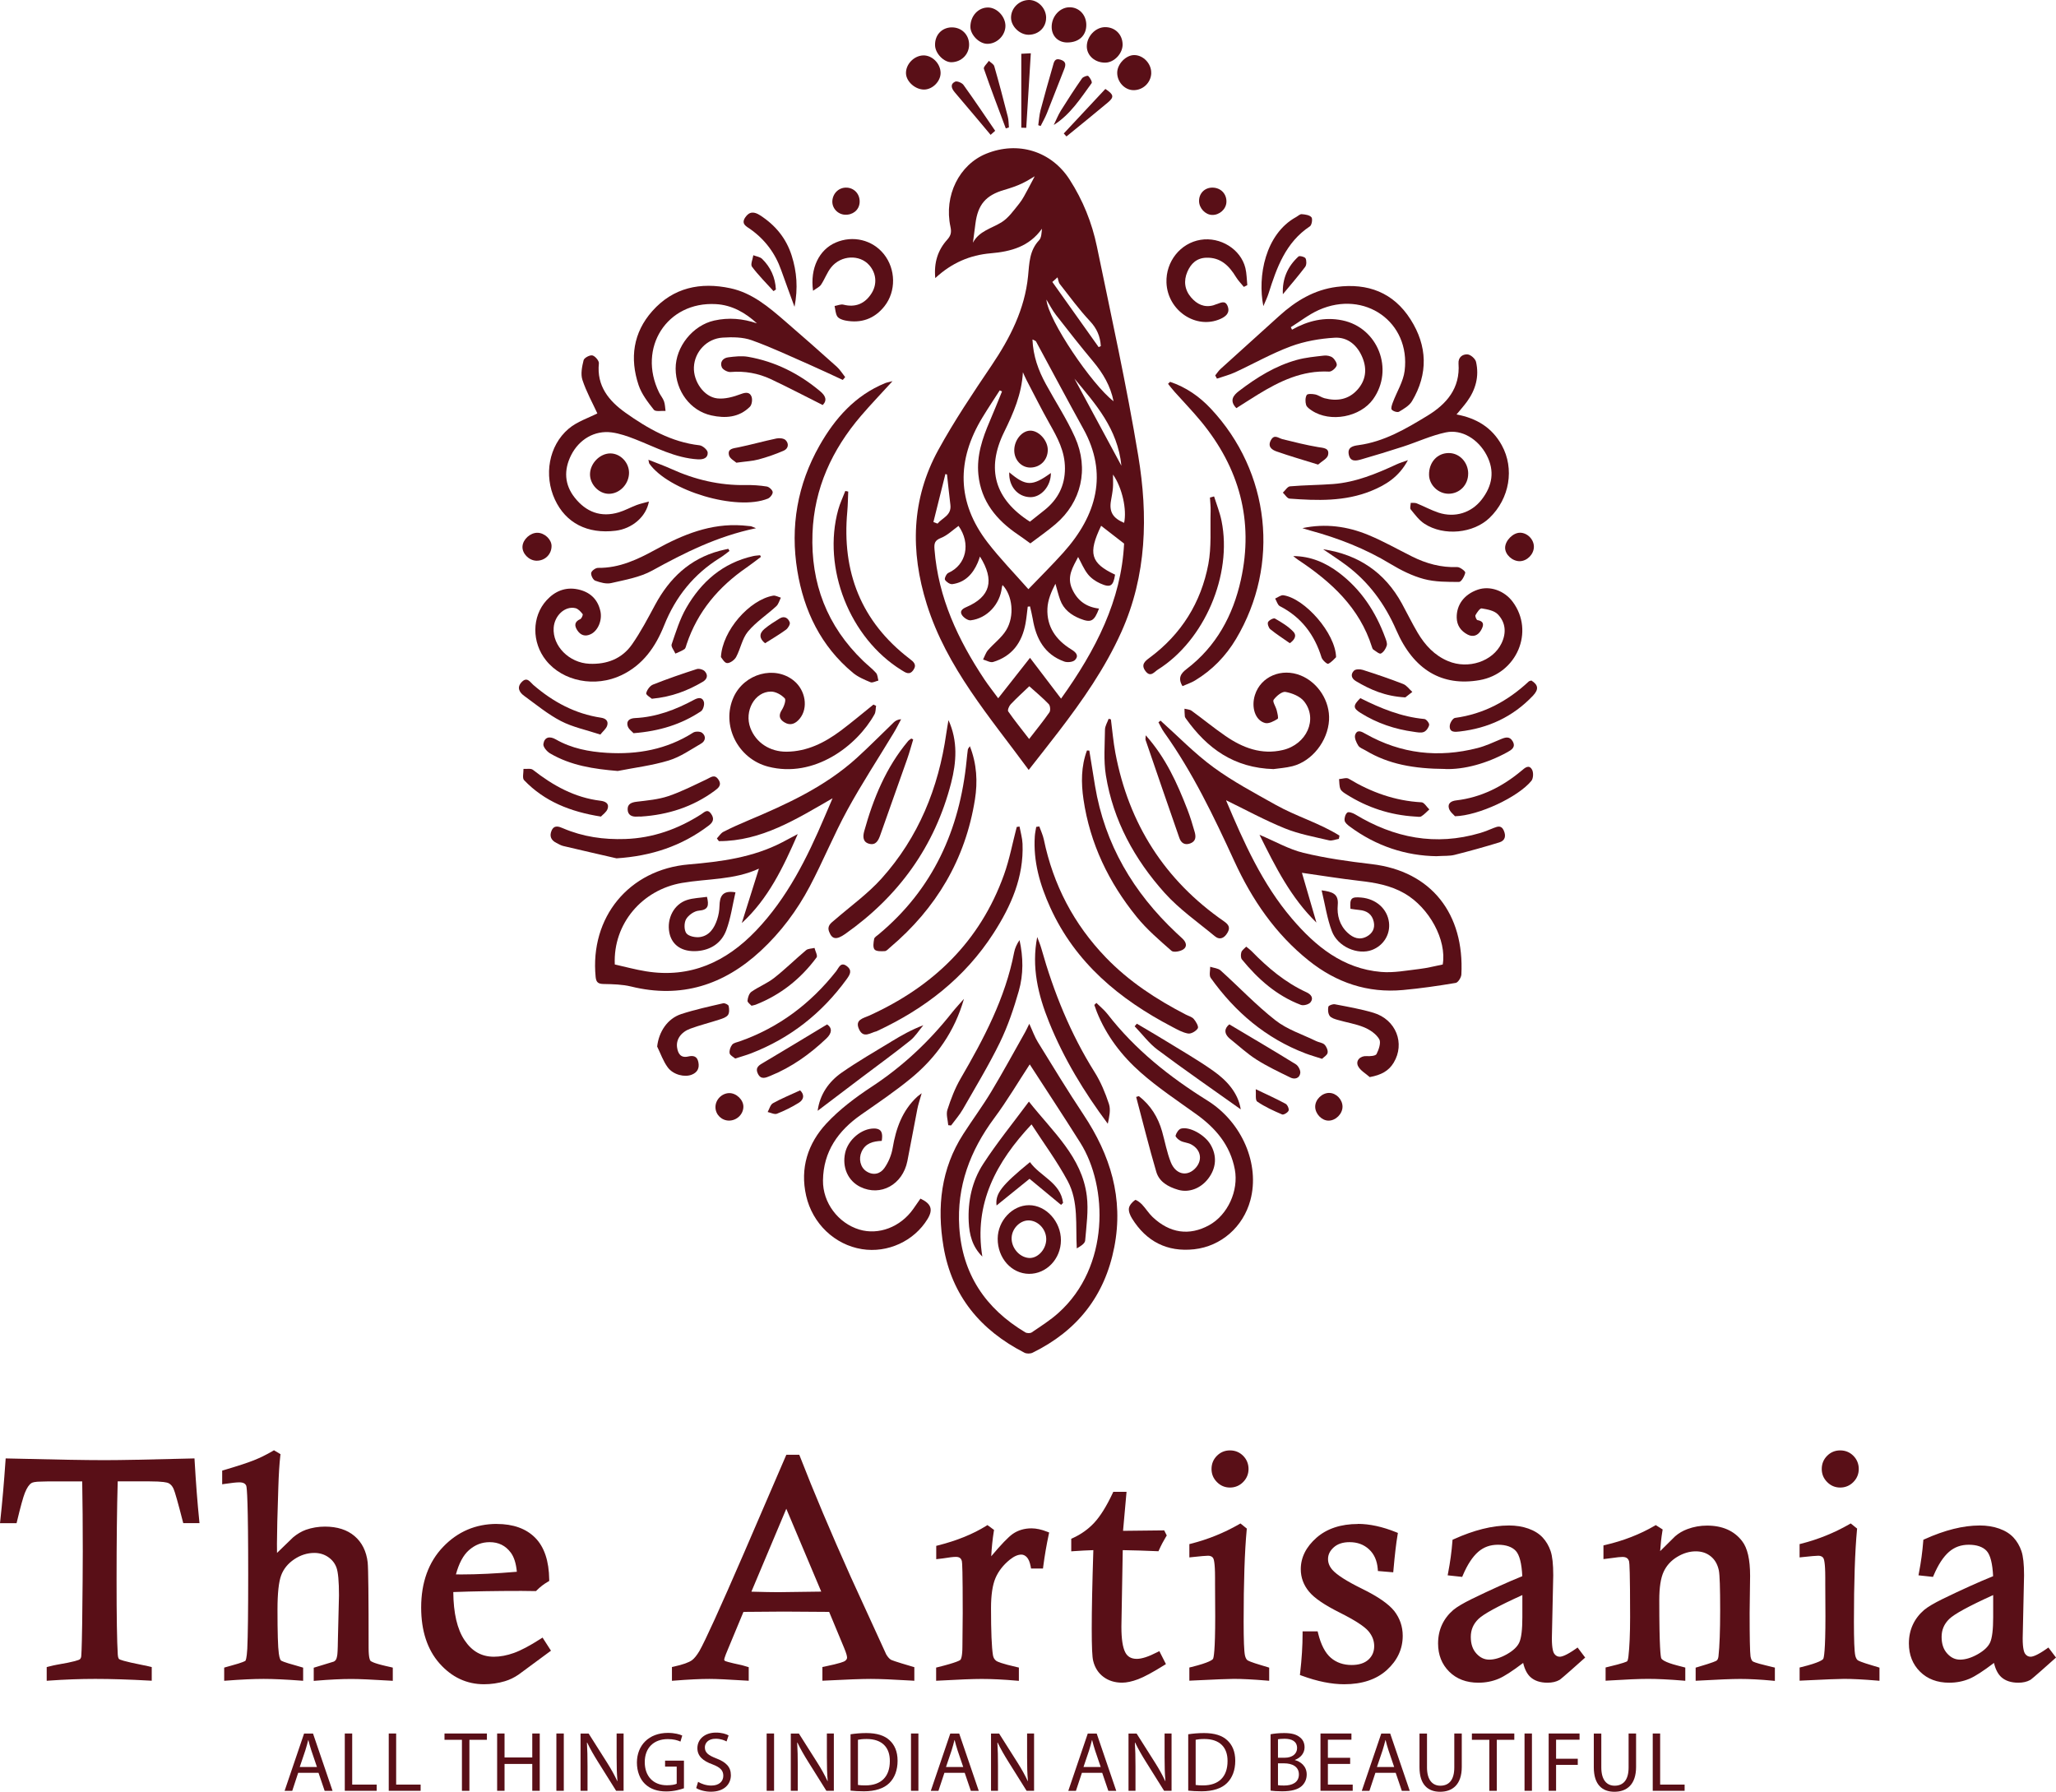 <svg viewBox="0 0 613.24 534.43" xmlns="http://www.w3.org/2000/svg" data-name="Layer 2" id="Layer_2">
  <defs>
    <style>
      .cls-1 {
        fill: #590f17;
      }
    </style>
  </defs>
  <g data-name="Layer 2" id="Layer_2-2">
    <path d="M278.96,82.94c-.43-4.65.77-8.34,3.56-11.44,1.11-1.24,1.33-2.22.97-3.87-2-9.27,2.63-18.53,10.68-21.79,9.49-3.84,19.4-.76,24.85,7.7,3.97,6.16,6.68,12.88,8.15,19.99,4.29,20.78,8.88,41.52,12.34,62.45,2.94,17.79,2.57,35.61-5.07,52.58-4.85,10.77-11.55,20.35-18.69,29.67-2.89,3.77-5.84,7.48-8.92,11.42-11.58-15.78-24.44-30.45-30.4-49.43-4.96-15.81-4.61-31.31,3.42-45.98,4.78-8.72,10.36-17.02,15.93-25.27,5.5-8.16,9.88-16.73,10.86-26.61.38-3.89.39-7.62,3.29-10.7.71-.75.73-2.16.85-3.44-3.79,5.35-9.27,6.82-15.27,7.33-6.17.53-11.62,2.83-16.55,7.4M328.43,156.83c-3.94,8.19-3.15,11.15,4.16,14.57-.54,3.43-1.37,4-4.45,2.61-1.37-.62-2.75-1.58-3.67-2.75-1.21-1.53-1.97-3.43-2.9-5.13-1.53,2.98-3.51,5.85-1.75,9.63,1.61,3.48,4.26,5.32,7.98,5.76-1.43,3.79-2.36,4.31-5.59,3.03-2.72-1.08-4.98-2.77-6.01-5.66-.56-1.56-.94-3.18-1.4-4.77-1.25,2.38-2.28,4.86-2.39,7.39-.24,5.43,2.56,9.39,7.09,12.17,1.32.81,2.44,1.82,1.13,3.18-.6.63-2.26.79-3.19.46-5.93-2.12-8.44-6.89-9.41-12.75-.21-1.25-.54-2.47-.81-3.7-.23.03-.45.06-.68.08-.21,1.67-.36,3.36-.66,5.01-1.03,5.67-4,9.79-9.67,11.49-.85.25-1.99-.47-2.99-.73.47-.93.79-2.01,1.45-2.78,1.77-2.05,4.08-3.72,5.45-5.99,2.58-4.25,1.86-10.42-1.1-13.46-.07.28-.17.52-.2.76-.55,4.98-4.39,9.17-9.28,9.77-.81.1-2.07-.76-2.59-1.53-.78-1.15.02-1.88,1.25-2.4,7.21-3.09,8.55-7.96,4.09-15.1-.24.68-.42,1.28-.67,1.85-1.47,3.37-3.76,5.87-7.56,6.39-.7.09-1.8-.64-2.2-1.3-.23-.37.42-1.79.98-2.04,5.42-2.42,6.77-8.78,3.06-14.03-1.73,1.23-3.31,2.83-5.22,3.58-1.89.75-2.09,1.61-1.95,3.43,1.12,14.41,7.03,26.96,14.88,38.77,1.2,1.8,2.56,3.5,4.12,5.63,3.5-4.45,6.74-8.56,9.49-12.06,2.72,3.58,5.87,7.71,9.26,12.17,10.41-14.53,17.98-29.39,18.8-46.25-2.62-2.03-4.77-3.7-6.85-5.31M306.73,175.74c3.51-3.66,7.09-7.19,10.44-10.93,10.01-11.16,13.36-23.54,5.94-36.93-4.78-8.63-9.39-17.35-14.09-26.02-.12-.23-.52-.31-1.07-.61.21,5,1.78,9.25,3.98,13.28,2.88,5.3,6.23,10.38,8.69,15.86,4.26,9.49,1.89,19.39-5.75,25.91-2.42,2.07-5.05,3.88-7.55,5.78-1.31-.94-2.47-1.81-3.67-2.62-6.42-4.33-11.03-9.9-11.83-17.9-.56-5.63,1.2-10.83,3.39-15.92,1.27-2.94,2.45-5.93,3.66-8.89-.23-.11-.45-.21-.68-.32-1.72,2.68-3.49,5.33-5.14,8.05-7.78,12.77-7.71,25.33,1.52,37.32,3.72,4.83,8.01,9.22,12.15,13.92M307.19,155.61c1.44-1.14,2.94-2.32,4.43-3.52,3.94-3.18,6.02-7.25,6.02-12.38s-2.22-9.14-4.58-13.32c-2.42-4.29-4.62-8.71-6.91-13.08-.39-.74-.7-1.52-1.05-2.28-.36,6.52-2.82,12.17-5.59,17.81-5.44,11.07-2.8,20.07,7.68,26.76M290.21,72.37c1.82-3.45,5.48-4.21,8.47-6.04,2.12-1.3,3.69-3.59,5.31-5.59,1.06-1.31,1.82-2.89,2.64-4.38,1.02-1.85,1.97-3.75,2.94-5.63.18.31.37.62.55.93-1.75,1.03-3.43,2.19-5.26,3.05-1.71.81-3.55,1.41-5.38,1.95-5.43,1.59-7.82,4.35-8.54,10.05-.24,1.89-.49,3.78-.74,5.67M306.99,204.7c-1.74,1.67-3.7,3.44-5.51,5.34-.5.52-1.03,1.77-.76,2.15,1.9,2.74,4.01,5.33,6.24,8.23,2.22-2.88,4.24-5.34,6.05-7.96.37-.54.25-1.96-.2-2.44-1.82-1.9-3.87-3.59-5.8-5.33M312.11,89.38c.58,6.22,13.63,25.42,20.03,30.3-.91-4.57-3.15-8.34-6.07-11.84-3.81-4.56-7.48-9.23-11.12-13.92-1.09-1.4-1.89-3.03-2.83-4.55M320.47,112.93c4.57,8.47,9.13,16.94,14.01,25.98-1.11-11.07-7.74-18.43-14.01-25.98M327.7,103.53c.21-.1.43-.2.64-.3-.17-2.88-1.17-5.24-3.25-7.46-3.24-3.45-6.05-7.31-8.98-11.05-.41-.52-.46-1.33-.68-2-.52.46-1.03.92-1.55,1.38l13.81,19.43M331.97,141.56c0,1.61.08,2.78-.02,3.94-.11,1.27-.35,2.53-.57,3.79-.6,3.33.52,5.25,3.91,6.66.85-3.93-.56-10.47-3.31-14.39M278.41,155.7c.41.16.82.32,1.23.48,1.43-1.75,4.22-2.44,3.83-5.61-.37-3.01-.67-6.04-1.01-9.05-.16-.04-.32-.09-.48-.13l-3.57,14.31" class="cls-1"></path>
    <path d="M388.32,260.31c1.34,4.6,2.83,9.74,4.33,14.87-7.59-7.38-12.2-16.54-16.98-26.19,4.74,2,8.78,4.34,13.12,5.39,6.63,1.6,13.46,2.56,20.25,3.35,18.07,2.1,27.76,15.03,26.84,32.93-.05.9-.98,2.39-1.68,2.51-5.21.88-10.46,1.64-15.73,2.12-10.54.97-19.88-2.19-28.1-8.76-9.96-7.95-16.95-18.21-22.19-29.63-6.12-13.33-12.42-26.51-20.98-38.49-.66-.92-1.12-1.98-1.67-2.97.2-.17.41-.33.61-.5,5.25,4.69,10.18,9.81,15.84,13.95,5.8,4.24,12.24,7.65,18.53,11.18,6.13,3.44,13.03,5.42,19.01,9.17-.06.32-.12.65-.18.97-.98.16-2.04.65-2.93.44-4.42-1.05-8.97-1.86-13.15-3.56-5.98-2.42-11.68-5.54-17.48-8.36.06-.29-.09-.02-.02.15,5.25,12.41,10.71,24.72,19.57,35.11,7.06,8.28,15.26,14.96,26.62,15.91,3.75.32,7.61-.44,11.4-.88,2.34-.27,4.64-.88,6.97-1.34,1.23-7.28-3.98-16.93-11.41-21.21-4.15-2.39-8.68-3.2-13.36-3.73-5.78-.66-11.53-1.6-17.23-2.41" class="cls-1"></path>
    <path d="M237.94,248.79c-4.39,10.05-8.81,19.3-16.69,26.54,1.67-5.32,3.35-10.64,5.11-16.24-7.43,3.42-15.34,2.95-22.94,4.26-11.83,2.03-20.58,12.11-20.05,24.32,3.12.7,6.2,1.55,9.34,2.05,13.2,2.13,23.88-2.81,32.8-12.15,9.32-9.76,15.21-21.64,20.43-33.9.74-1.74,1.5-3.48,2.39-5.57-10.87,6.26-21.21,12.8-33.91,12.79l-.6-.81c.64-.67,1.17-1.57,1.95-1.97,2.44-1.25,4.95-2.37,7.48-3.43,11.5-4.84,22.82-10.04,32.2-18.52,3.8-3.44,7.39-7.11,11.09-10.66.51-.49,1.12-.89,2.24-.98-.72,1.34-1.39,2.71-2.18,4.01-4.62,7.67-9.55,15.17-13.84,23.02-4.07,7.45-7.28,15.37-11.25,22.87-3.78,7.15-8.62,13.63-14.58,19.16-11.02,10.23-23.76,14.34-38.68,10.67-2.63-.64-5.44-.7-8.16-.75-1.6-.03-2.26-.42-2.43-2.1-1.74-17.79,9.92-32.06,27.79-33.57,9.64-.82,19.12-2.06,27.85-6.59,1.34-.69,2.66-1.41,4.61-2.44" class="cls-1"></path>
    <path d="M307,305.36c.98,2.11,1.6,3.92,2.58,5.5,4.46,7.24,8.88,14.51,13.58,21.58,8.02,12.06,12.03,24.94,9.2,39.52-2.84,14.64-11.11,25-24.37,31.51-.67.33-1.79.34-2.44,0-13.09-6.7-21.67-16.98-24.14-31.68-1.98-11.79-.76-23.19,5.89-33.52,2.72-4.23,5.72-8.28,8.32-12.59,3.53-5.86,6.79-11.89,10.16-17.85.38-.68.69-1.39,1.23-2.48M307.14,317.47c-3.36,5.12-6.7,10.8-10.6,16.05-7.19,9.7-11.19,20.3-10.42,32.47.89,14.02,7.8,24.3,19.69,31.41.48.29,1.46.32,1.91.02,2.72-1.85,5.54-3.62,7.97-5.81,15.36-13.75,14.78-37.65,6.54-50.75-5.05-8.03-10.28-15.94-15.1-23.4" class="cls-1"></path>
    <path d="M251.39,113.33c-3.18-1.46-6.35-2.98-9.56-4.39-5.85-2.56-11.63-5.31-17.63-7.46-2.65-.95-5.78-.96-8.65-.78-4.79.3-8.39,4.27-8.58,8.83-.18,4.21,2.97,8.85,6.96,9.3,2.29.26,4.84-.46,7.07-1.3,1.52-.57,2.63-.57,3.15.76.33.84.13,2.41-.47,3.02-3.23,3.24-7.34,3.52-11.51,2.6-6.26-1.38-10.62-7.25-10.65-13.95-.03-6.52,5.12-12.93,11.51-14.35,4.32-.96,8.52-.59,12.74.84-3.48-3.21-7.49-5.48-12.26-5.74-14.58-.82-23.44,13.06-16.93,26.36.44.9,1.14,1.69,1.47,2.63.32.9.32,1.91.46,2.87-1.19-.09-2.97.29-3.48-.34-1.79-2.26-3.66-4.69-4.56-7.36-2.67-8-1.63-15.64,4.09-22.08,6.26-7.05,14.39-8.72,23.3-6.81,6.49,1.39,11.43,5.61,16.29,9.81,5.19,4.48,10.34,9.02,15.44,13.6.97.88,1.67,2.05,2.5,3.09l-.72.85h.02Z" class="cls-1"></path>
    <path d="M385.39,98.32c4.7-2.63,9.67-3.86,14.98-2.77,10.63,2.18,15.5,14.66,9.2,23.5-3.83,5.38-12.78,7.06-18.29,3.41-.67-.45-1.52-1.02-1.71-1.7-.27-.92-.27-2.16.18-2.94.24-.42,1.69-.35,2.53-.17.96.2,1.82.88,2.77,1.13,3.72.96,7.16.44,9.82-2.53,2.5-2.78,2.92-6.08,1.55-9.49-1.49-3.73-4.39-6.27-8.36-6.03-4.39.26-8.93,1.05-13.04,2.57-5.72,2.12-11.1,5.19-16.66,7.76-1.72.79-3.58,1.25-5.38,1.87-.17-.32-.35-.64-.52-.95.53-.65.98-1.38,1.59-1.93,5.83-5.29,11.69-10.54,17.51-15.83,4.92-4.46,10.42-7.79,17.13-8.65,9.27-1.2,16.93,1.67,22.03,9.69,5.05,7.93,5.3,16.23.44,24.39-.8,1.35-2.44,2.3-3.87,3.15-.48.28-1.77-.12-2.18-.63-.31-.39.07-1.46.34-2.17,1.17-3.14,3.11-6.17,3.51-9.39,1.81-14.56-11.94-24.25-25.6-18.15-2.96,1.32-5.58,3.4-8.35,5.13l.36.75" class="cls-1"></path>
    <path d="M287.51,297.96c-2.75,9.62-8.18,17.36-15.64,23.53-4.78,3.96-9.96,7.44-15.05,11-6.85,4.79-11.24,10.99-11.35,19.59-.09,6.66,4.55,12.76,10.83,14.66,5.75,1.74,12.28-.74,16.09-6.14.73-1.04,1.45-2.08,2.15-3.09,3.26,1.53,3.82,3.29,2.11,6.1-4.02,6.58-11.89,10.2-19.56,8.97-8.11-1.29-14.75-7.61-16.64-15.91-1.88-8.27.52-15.62,6.04-21.57,3.93-4.23,8.72-7.81,13.57-11,9.22-6.06,17.09-13.46,23.89-22.07,1.11-1.41,2.37-2.72,3.55-4.08" class="cls-1"></path>
    <path d="M327.01,299.13c1.13,1.12,2.39,2.13,3.36,3.38,8.2,10.57,18.46,18.71,29.74,25.74,10.4,6.48,15.73,19.07,12.83,29.76-2.13,7.9-8.69,13.72-16.76,14.61-8.07.88-14.28-2.32-18.54-9.2-.55-.89-1.06-2.08-.92-3.04.14-.92,1.03-1.88,1.84-2.45.26-.18,1.47.7,2.03,1.29,1.13,1.19,2,2.64,3.18,3.77,5.15,4.87,10.97,5.68,16.85,2.46,5.57-3.05,8.87-10.3,7.69-16.63-1.36-7.22-5.68-12.3-11.45-16.45-5.64-4.05-11.47-7.92-16.65-12.49-5.64-4.98-10.24-10.98-13.08-18.11-.26-.67-.49-1.35-.73-2.03.2-.19.4-.39.6-.58" class="cls-1"></path>
    <path d="M434.44,123.62c5.97,1.11,10.59,3.91,13.49,9.18,3.85,7,2.35,15.89-3.65,21.67-4.79,4.61-13.58,5.52-19.39,1.76-1.62-1.05-2.86-2.74-4.11-4.28-.32-.39-.02-1.29,0-1.96.59.04,1.25-.07,1.77.14,2.2.89,4.31,2.05,6.55,2.79,4.85,1.58,9.76.05,12.82-3.89,3.2-4.11,3.99-8.56,1.47-13.32-2.48-4.69-7.35-7.75-12.15-6.74-4.33.91-8.45,2.84-12.69,4.22-4.15,1.35-8.33,2.62-12.52,3.83-1.51.44-3.28.81-3.73-1.43-.46-2.22,1.3-2.6,2.86-2.81,7.67-1.03,14.15-4.86,20.56-8.76,5.77-3.51,9.84-8.22,9.31-15.59-.13-1.89,1.23-2.84,2.72-2.72.92.08,2.28,1.29,2.5,2.21,1,4.34-.11,8.34-2.72,11.91-.91,1.25-1.95,2.39-3.09,3.79" class="cls-1"></path>
    <path d="M178.17,123.3c-1.42-3.09-3.28-6.42-4.45-9.98-.58-1.76-.12-3.99.35-5.88.17-.7,1.84-1.6,2.61-1.43.82.18,2.02,1.6,1.95,2.35-.71,6.77,3,11.23,7.9,14.72,6.66,4.73,13.72,8.79,22.13,9.74.92.11,2.37,1.36,2.42,2.16.1,1.63-1.29,2.12-2.9,2.03-6.76-.39-12.59-3.6-18.7-5.99-2.27-.89-4.65-1.73-7.05-2.05-5.04-.66-9.7,2.04-12.1,6.83-2.19,4.38-1.99,8.74,1.09,12.63,3.37,4.27,7.79,6,13.16,4.38,1.83-.55,3.52-1.5,5.32-2.18,1.1-.41,2.27-.65,3.65-1.04-.82,4.6-5.08,8.12-9.94,8.71-8.41,1.02-14.87-2.3-18.11-9.32-3.32-7.18-1.86-16.03,4.1-21.1,2.54-2.16,5.99-3.24,8.58-4.58" class="cls-1"></path>
    <path d="M394.69,163.83c10.51,1.59,18.39,6.92,23.46,16.21,1.58,2.89,3.02,5.86,4.7,8.7,2.19,3.69,5.02,6.77,9.09,8.46,6.02,2.51,13.3.08,15.9-5.29,1.52-3.13,1.26-6.23-1.08-8.67-1.08-1.13-3.13-1.49-4.82-1.77-.52-.09-1.4,1.2-1.85,2.01-.18.31.29,1.43.59,1.48,2.28.4,1.76,1.8,1.05,3.04-.88,1.54-2.35,2.13-3.99,1.27-1.97-1.04-3.2-2.67-3.25-5.03-.08-3.86,2.24-6.97,6.28-8.36,3.61-1.24,7.94.27,10.43,3.63,6.57,8.84,1.22,21.43-9.92,23.36-11.1,1.91-19.61-2.96-24.79-14.87-3.42-7.85-8.23-14.43-15.08-19.51-2.19-1.62-4.48-3.1-6.73-4.64" class="cls-1"></path>
    <path d="M217.59,164.33c-.93.68-1.82,1.44-2.8,2.04-7.84,4.84-13.28,11.62-16.69,20.15-2.55,6.37-6.28,11.78-12.72,14.86-7.86,3.75-17.49,1.88-22.51-4.4-4.3-5.37-4.28-13.08.15-17.93,2.5-2.74,5.66-4.05,9.39-3.25,3.52.76,5.87,2.88,6.67,6.5.6,2.71-.73,5.84-2.88,6.86-1.7.81-3.06.31-4.03-1.19-.88-1.36-.86-2.53.91-3.31.4-.18.87-1.29.7-1.5-.57-.72-1.33-1.58-2.16-1.77-3.11-.71-6.23,2.21-6.48,5.85-.37,5.42,4.59,10.47,10.65,10.74,5.18.23,9.71-1.47,12.71-5.76,2.61-3.73,4.74-7.81,6.9-11.82,4.28-7.93,10.31-13.71,19.21-16.1.87-.23,1.75-.4,2.62-.6.12.21.24.42.36.63" class="cls-1"></path>
    <path d="M349,113.89c4.75,1.59,8.76,4.38,12.17,8.02,17.67,18.86,20.7,46.48,7.51,68.65-3.04,5.11-7.11,9.31-12.23,12.4-1.14.69-2.44,1.11-3.75,1.69-1.44-2.37-.5-3.79,1.19-5.07,8.89-6.76,13.89-16.03,16.23-26.65,3.89-17.6-.47-33.36-11.87-47.21-2.5-3.04-5.25-5.87-7.87-8.81-.7-.78-1.33-1.61-1.99-2.42.2-.19.4-.39.6-.59" class="cls-1"></path>
    <path d="M266.21,113.69c-3.5,3.84-6.54,7-9.38,10.32-8.65,10.1-13.99,21.62-14.49,35.08-.56,14.89,4.34,27.67,15.14,38.06,1.25,1.21,2.66,2.27,3.81,3.56.48.54.49,1.51.71,2.28-.8.19-1.75.75-2.36.5-1.84-.76-3.76-1.58-5.26-2.83-9.53-7.92-14.6-18.46-16.56-30.41-2.16-13.14.02-25.75,6.63-37.38,4.61-8.11,10.62-14.92,19.53-18.58.48-.2,1-.28,2.24-.6" class="cls-1"></path>
    <path d="M261.31,210.53c-.15.84-.08,1.81-.47,2.52-5.24,9.45-18.04,19.16-31.71,15.62-9.14-2.37-14.09-12.46-10.31-20.76,3.21-7.04,12.29-9.5,17.96-4.88,3.51,2.86,4.35,8.15,1.76,11.31-1.23,1.5-2.75,2.23-4.57,1.12-1.45-.89-1.86-2.02-.79-3.68.65-1,1.35-2.97.89-3.47-.98-1.07-2.69-2.03-4.11-2.03-4.87,0-8.05,5.84-6.14,10.87,1.65,4.35,5.79,7.09,10.77,7.06,6.14-.05,11.34-2.67,16.11-6.22,3.35-2.5,6.55-5.22,9.82-7.84.26.13.52.25.78.38" class="cls-1"></path>
    <path d="M379.94,229.4c-11.96-.33-19.9-6.23-26.17-15-.16-.22-.34-.48-.37-.73-.08-.75-.08-1.52-.11-2.28.71.19,1.56.2,2.12.6,3.41,2.47,6.66,5.16,10.13,7.54,5.13,3.53,10.72,5.67,17.08,4.18,7.12-1.67,10.53-9.21,6.36-14.5-1.19-1.51-3.56-2.47-5.55-2.83-1.05-.19-2.73,1.23-3.55,2.35-.39.53.65,2.04.92,3.13.21.87.6,2.36.27,2.56-1.1.69-2.64,1.52-3.73,1.23-2.95-.77-4.2-4.68-3.03-8.37,1.75-5.51,7.94-8.14,13.68-5.8,5.2,2.13,8.74,7.71,8.42,13.31-.36,6.24-5.05,12.25-10.91,13.74-2.02.51-4.14.64-5.55.85" class="cls-1"></path>
    <path d="M309.99,246.5c.46,1.29,1.07,2.56,1.35,3.89,2.81,13.53,8.93,25.27,18.54,35.24,6.9,7.15,15.06,12.47,23.81,16.99.81.42,1.83.67,2.38,1.32.66.77,1.51,2.25,1.2,2.77-.5.84-1.99,1.71-2.89,1.56-1.66-.28-3.24-1.2-4.77-2-15.71-8.21-28.85-19.08-36.37-35.63-3.06-6.72-5.09-13.72-4.59-21.23.06-.93.28-1.85.42-2.77.31-.05.61-.1.92-.14" class="cls-1"></path>
    <path d="M304.09,246.53c.31,1.71.83,3.42.9,5.14.4,9.95-3.41,18.55-8.66,26.7-8.55,13.27-20.48,22.5-34.62,29.11-.08.04-.16.1-.25.12-1.81.4-3.88,2.24-5.21-.55-1.39-2.93,1.25-3.32,2.97-4.11,19.04-8.62,33.08-22.08,40.23-42.01,1.66-4.62,2.56-9.51,3.81-14.27.27-.04.55-.09.82-.13" class="cls-1"></path>
    <path d="M331.35,214.57c.43,3.33.71,6.7,1.33,10,3.99,21.14,14.7,37.99,32.43,50.26,1.43.99,1.86,1.89,1.03,3.34-.92,1.6-2.27,2.35-3.83,1.05-5.05-4.19-10.55-8.01-14.9-12.85-8.99-10.01-15.39-21.63-17.56-35.1-.72-4.44-.32-9.08-.27-13.63.01-1.09.71-2.17,1.1-3.25l.67.18h0Z" class="cls-1"></path>
    <path d="M282.89,214.77c2.86,6.26,2.38,12.58.81,18.72-4.86,18.93-15.65,33.83-31.57,45.06-2.68,1.89-3.96,1.61-4.82-.63-.71-1.84.6-2.63,1.72-3.59,4.69-4.07,9.82-7.74,13.94-12.33,10.99-12.26,16.97-26.95,19.27-43.19.19-1.35.44-2.69.67-4.04" class="cls-1"></path>
    <path d="M324.91,223.89c.56,3.5,1.11,7,1.7,10.49,2.91,17.48,11.45,31.85,24.24,43.87.6.56,1.21,1.12,1.81,1.68,1.1,1.02,1.59,2.37.27,3.25-.91.61-2.89.96-3.5.43-3.63-3.19-7.36-6.38-10.39-10.12-8.32-10.26-13.95-21.88-15.87-35.06-.72-4.9-.73-9.84,1.04-14.59.23,0,.47.02.7.04" class="cls-1"></path>
    <path d="M289.28,222.57c2.1,5.34,2.34,10.66,1.52,15.85-2.83,17.89-11.55,32.53-25.34,44.19-.49.41-1.01,1.05-1.54,1.08-1.05.06-2.55.12-3.07-.49-.54-.64-.31-2.1-.12-3.15.09-.51.83-.93,1.32-1.34,16.24-13.51,24.21-31.21,26.26-51.9.11-1.09.22-2.18.37-3.27.03-.23.26-.43.6-.97" class="cls-1"></path>
    <path d="M242.51,86.73c-.94-6.73,1.83-12.26,6.74-14.38,5.14-2.22,10.96-.82,14.38,3.45,3.55,4.43,3.72,11.07.17,15.55-2.97,3.75-6.98,5.17-11.7,4.24-.85-.17-1.93-.56-2.36-1.21-.55-.85-.56-2.06-.81-3.11.89-.15,1.84-.6,2.64-.4,3.5.89,6.41-.21,8.41-3.42,1.69-2.71,1.41-5.95-.72-8.37-2.85-3.23-8.4-3.01-11.35.66-1.24,1.54-1.91,3.52-3.02,5.18-.46.69-1.38,1.07-2.37,1.8" class="cls-1"></path>
    <path d="M371,85.57c-.78-.97-1.69-1.86-2.33-2.92-2.06-3.38-4.59-5.93-8.92-5.78-2.84.1-4.56,1.79-5.59,4.18-1.18,2.73-.83,5.43,1.14,7.7,1.71,1.97,3.86,3.06,6.59,2.32.26-.07.51-.21.77-.28,1.25-.33,2.72-1.46,3.5.51.78,1.98-.48,3.08-2.13,3.82-7.28,3.25-15.8-2.48-16.11-10.82-.23-6.29,4.16-11.79,10.17-12.77,5.92-.96,11.99,2.8,13.37,8.42.4,1.64.39,3.39.57,5.09-.35.18-.69.36-1.04.54" class="cls-1"></path>
    <path d="M309.37,279.48c.42,1.15.91,2.27,1.24,3.45,3.66,13,8.68,25.4,15.89,36.88,1.83,2.91,3.18,6.19,4.26,9.46.58,1.75.1,3.84-.34,5.91-7.08-9.47-13.14-19.45-17.53-30.34-3.25-8.06-5.28-16.41-3.52-25.36" class="cls-1"></path>
    <path d="M282.83,335.6c-.12-1.54-.69-3.22-.25-4.58,1.03-3.19,2.24-6.39,3.92-9.28,6.92-11.91,13.35-23.99,15.99-37.7.24-1.27.82-2.48,1.6-3.64,1.14,5.12,1.19,10.25-.21,15.16-1.5,5.25-3.27,10.5-5.65,15.39-3.32,6.81-7.27,13.32-11.04,19.91-.99,1.72-2.33,3.23-3.51,4.83-.28-.03-.56-.06-.84-.08" class="cls-1"></path>
    <path d="M253,146.62c-.09,1.98-.1,3.97-.28,5.95-1.66,17.96,4.07,32.79,18.57,43.91,1.14.87,2.28,1.72,1.14,3.36-1.15,1.65-2.31.8-3.53.04-15.45-9.55-23.71-30.41-18.88-47.87.53-1.91,1.4-3.72,2.11-5.57.29.06.58.12.88.18" class="cls-1"></path>
    <path d="M339.7,326.95c3.48,2.7,5.71,6.27,6.91,10.51.87,3.07,1.43,6.27,2.61,9.22,1.41,3.51,4.57,4.29,6.97,2.11,2.61-2.38,2.22-5.81-.94-7.47-.95-.5-2.14-.54-3.1-1.02-.65-.32-1.61-1.2-1.51-1.58.21-.81.92-1.9,1.63-2.09,2.57-.68,7.04,1.85,8.74,4.68,2.04,3.38,1.8,7.08-.65,10.26-2.26,2.94-5.77,4.25-8.96,3.31-2.93-.87-5.63-2.33-6.52-5.37-2.17-7.39-4.02-14.88-6-22.33.27-.08.55-.16.82-.24" class="cls-1"></path>
    <path d="M183.91,256.02c-5.31-1.22-10.63-2.43-15.93-3.69-.7-.17-1.34-.57-2-.9-1.54-.76-2.17-1.95-1.49-3.61.77-1.89,2.26-1.28,3.48-.75,5.93,2.53,12.11,3.4,18.51,3.18,8.28-.28,15.76-2.96,22.68-7.39.93-.59,1.84-1.74,2.96-.1,1.02,1.5.54,2.51-.72,3.47-8.08,6.14-17.21,9.12-27.48,9.78" class="cls-1"></path>
    <path d="M263.01,340.29c-2.66.11-4.88.71-6.03,3.25-.95,2.09-.38,4.67,1.47,5.85,2.06,1.32,4.13.74,5.35-1.01,1.2-1.72,2.1-3.87,2.45-5.94.98-5.84,2.85-11.15,7.29-15.29.25-.24.55-.43,1.37-1.07-.54,1.94-1.01,3.26-1.28,4.63-1.03,5.2-1.95,10.42-2.99,15.61-1.4,7.04-7.99,10.64-14.01,7.71-3.71-1.81-5.51-5.85-4.54-10.19.88-3.9,4.89-7.28,8.65-7.24,2.34.03,2.6,1.51,2.26,3.68" class="cls-1"></path>
    <path d="M362.12,148.07c.76,2.43,1.73,4.82,2.23,7.31,3.27,16.09-5.12,35.66-19,44.35-1.04.65-2.18,2.43-3.68.45-1.47-1.95-.14-2.99,1.24-4.01,9.47-7.02,15.33-16.45,17.5-27.9.97-5.13.53-10.54.68-15.82.04-1.35-.13-2.7-.2-4.05.41-.11.82-.22,1.22-.33" class="cls-1"></path>
    <path d="M428.53,255.38c-9.14-.12-18.03-2.98-25.92-8.84-.64-.47-1.45-1.12-1.55-1.79-.12-.77.23-1.94.81-2.39.39-.31,1.63.12,2.3.52,11.67,7.07,24.02,9.51,37.32,5.58,1.4-.41,2.75-.99,4.1-1.53,1.2-.48,2.26-.76,2.94.79.73,1.66.39,3.02-1.32,3.54-4.42,1.36-8.89,2.6-13.38,3.73-1.48.37-3.09.24-5.31.38" class="cls-1"></path>
    <path d="M184.24,229.96c-7.18-.6-14.01-1.62-20.19-5.26-.93-.55-2.09-1.93-1.98-2.76.3-2.1,1.86-2.46,3.69-1.41,4.72,2.71,9.91,3.69,15.26,4.02,9.18.55,17.85-1.01,25.74-6.04.65-.41,2.1-.38,2.67.08,1.22.98,1.02,2.43-.31,3.2-3.15,1.83-6.24,4-9.66,5.04-4.93,1.5-10.13,2.13-15.21,3.13" class="cls-1"></path>
    <path d="M431.1,229.36c-9.46-.07-16.93-1.42-23.73-5.49-.78-.47-1.82-.79-2.25-1.49-.58-.93-1.22-2.33-.91-3.21.61-1.73,1.96-.93,3.14-.26,10.55,5.96,21.72,7.2,33.38,4.2,2.37-.61,4.63-1.66,6.89-2.62,1.39-.59,2.65-.96,3.56.61,1.01,1.75-.35,2.57-1.52,3.22-6.29,3.47-13.02,5.23-18.56,5.06" class="cls-1"></path>
    <path d="M388.46,157.53c6.86-1.46,13.42-.55,19.66,2.03,4.47,1.84,8.7,4.26,13.04,6.42,4.24,2.12,8.67,3.34,13.48,3.16.83-.03,2.48,1.26,2.4,1.66-.21,1.05-1.18,2.77-1.84,2.77-3.51,0-7.16.03-10.51-.87-3.47-.93-6.84-2.62-9.94-4.49-7.51-4.55-15.55-7.69-23.98-9.98-.78-.21-1.54-.47-2.31-.7" class="cls-1"></path>
    <path d="M225.49,157.55c-11.57,2.41-21.31,7.32-30.95,12.63-3.66,2.02-8.07,2.77-12.23,3.73-1.47.35-3.27-.17-4.77-.71-.64-.23-1.32-1.59-1.21-2.31.1-.62,1.31-1.52,2.03-1.51,6.41.09,11.92-2.56,17.3-5.52,8.05-4.42,16.34-7.82,25.78-7.14.82.06,1.64.13,2.46.23.26.03.5.18,1.59.6" class="cls-1"></path>
    <path d="M394.33,315.82c-1.97-.64-3.47-1.06-4.92-1.61-11.83-4.5-21.02-12.35-28.29-22.53-.54-.76-.13-2.2-.16-3.32,1.05.35,2.35.42,3.11,1.1,5.49,4.94,10.58,10.35,16.37,14.88,3.51,2.75,8.04,4.19,12.13,6.19.82.4,1.9.46,2.49,1.05s1.07,1.7.92,2.45c-.14.72-1.15,1.28-1.66,1.79" class="cls-1"></path>
    <path d="M219.28,315.73c-.53-.47-1.53-.94-1.65-1.57-.15-.8.22-1.9.75-2.56.45-.56,1.44-.71,2.21-.98,11.72-4.12,21.21-11.28,28.86-20.99.72-.92,1.29-2.86,3.13-1.46,1.71,1.3.93,2.55-.1,3.96-7.35,10.09-16.75,17.51-28.4,22.03-1.44.56-2.94.97-4.8,1.57" class="cls-1"></path>
    <path d="M408.53,321.25c-1.17-1.05-2.74-1.9-3.43-3.2-.89-1.68.63-3.16,2.48-3.04,1.02.07,2.7-.04,3-.62.68-1.33,1.39-3.43.8-4.44-.91-1.55-2.77-2.81-4.5-3.53-2.51-1.04-5.28-1.45-7.91-2.22-.86-.25-1.93-.56-2.38-1.21-.48-.69-.57-1.86-.38-2.72.09-.38,1.34-.84,1.95-.72,3.86.74,7.76,1.41,11.52,2.54,6.71,2.02,9.48,9.13,6.01,14.88-1.49,2.47-3.73,3.68-7.16,4.3" class="cls-1"></path>
    <path d="M196.01,312.18c.47-4.39,3.04-8.36,7.19-9.72,4.08-1.33,8.3-2.24,12.48-3.21.49-.12,1.57.41,1.65.8.2.87.25,2.07-.21,2.71-.53.71-1.66,1.06-2.59,1.36-2.87.94-5.81,1.66-8.63,2.7-2.84,1.05-4.29,3.25-3.95,5.6.26,1.82,1.09,3.21,3.27,2.71,1.62-.38,2.72-.09,3.08,1.68s-.26,3.05-1.96,3.73c-2.11.85-5.52.06-7.17-2.17-1.36-1.84-2.13-4.11-3.15-6.2" class="cls-1"></path>
    <path d="M219.37,266.14c-.88,3.78-1.4,7.71-2.75,11.33-1.4,3.74-4.56,5.9-8.68,6.2-4.51.32-7.55-1.75-8.29-5.47-.83-4.19,1.33-8.47,5.23-9.75,1.85-.61,3.9-.64,5.99-.95.6,2.54.47,3.89-2.42,4.12-1.37.11-3.1,1.32-3.81,2.54-.63,1.09-.63,3.28.09,4.22.71.91,2.75,1.31,4.08,1.11,2.82-.43,4.25-2.7,5.09-5.22.43-1.29.67-2.68.7-4.04.08-2.75.76-4.77,4.77-4.08" class="cls-1"></path>
    <path d="M394.2,265.56c3.26.45,5.11,1.02,4.81,4.38-.27,3.03.52,6.02,2.92,8.26,1.67,1.57,3.59,2.29,5.74,1.13,1.68-.91,2.5-2.42,2.08-4.37-.49-2.28-2.05-3.33-4.3-3.54-.89-.08-1.78-.23-2.65-.35-.23-3.15.23-3.63,3.21-3.36,4.44.39,7.79,3.38,8.28,7.41.44,3.57-1.61,6.9-5.05,8.22-4.23,1.61-10.23-.91-11.99-5.61-1.42-3.76-2-7.84-3.05-12.17" class="cls-1"></path>
    <path d="M385.74,165.86c5.2.03,9.65,1.97,13.6,4.95,6.62,4.99,10.99,11.66,13.83,19.39.28.76.66,1.69.45,2.37-.28.91-.95,1.97-1.75,2.36-.46.22-1.52-.72-2.27-1.2-.2-.13-.3-.46-.38-.71-3.7-11.78-12.18-19.5-22.05-26.05-.5-.33-.95-.73-1.43-1.1" class="cls-1"></path>
    <path d="M226.96,166.1c-1.42,1.06-2.81,2.16-4.27,3.17-8.36,5.76-14.63,13.14-17.89,22.89-.17.51-.28,1.2-.66,1.47-.82.56-1.79.9-2.69,1.32-.4-.93-1.36-2.05-1.12-2.76,1.26-3.69,2.43-7.51,4.36-10.87,4.49-7.81,10.9-13.43,19.97-15.46.67-.15,1.37-.17,2.05-.25.08.17.17.33.26.5" class="cls-1"></path>
    <path d="M193.39,137.13c2.55,1.02,4.68,1.77,6.74,2.7,7.09,3.23,14.47,4.99,22.3,4.85,2.09-.04,4.21.1,6.27.43.7.11,1.7,1.03,1.77,1.66.06.61-.76,1.67-1.44,1.95-9.31,3.77-29.58-2.28-35.37-10.46-.1-.14-.08-.35-.26-1.13" class="cls-1"></path>
    <path d="M419.94,137.25c-2.68,5.02-6.62,7.41-10.97,9.18-7.86,3.19-16.11,2.9-24.34,2.29-.7-.05-1.33-1.16-1.99-1.78.71-.66,1.38-1.82,2.14-1.88,4.28-.37,8.59-.37,12.87-.69,6.77-.52,12.93-3.1,19.01-5.91.86-.4,1.78-.66,3.28-1.21" class="cls-1"></path>
    <path d="M368.77,121.75c-2.22-2.29-.84-3.89.8-5.14,5.25-4.01,10.83-7.5,17.27-9.27,2.61-.72,5.37-.97,8.08-1.28.84-.09,1.94.11,2.57.62.66.53,1.41,1.77,1.19,2.37-.28.79-1.49,1.83-2.25,1.79-7.99-.42-14.74,2.85-21.26,6.85-2.09,1.29-4.16,2.63-6.41,4.05" class="cls-1"></path>
    <path d="M243.88,331.31c.65-4.84,3.28-8.66,7.2-11.4,4.8-3.34,9.89-6.26,14.89-9.31,2.95-1.8,5.96-3.5,9.43-4.8-1.29,1.53-2.38,3.33-3.91,4.56-4.71,3.77-9.59,7.32-14.4,10.95-4.36,3.29-8.71,6.6-13.2,10" class="cls-1"></path>
    <path d="M245.39,120.81c-5.27-2.64-10.32-5.3-15.5-7.73-3.76-1.76-7.78-2.47-11.99-2.12-.86.07-2.3-.68-2.61-1.42-.64-1.5.31-2.76,1.9-2.96,1.97-.25,4.04-.49,5.97-.15,8.09,1.42,15.2,5.01,21.48,10.28,1.56,1.31,2.17,2.65.75,4.1" class="cls-1"></path>
    <path d="M341.74,219.32c6.01,6.75,9.38,14.31,12.4,22.07.86,2.21,1.55,4.49,2.2,6.78.39,1.38.4,2.75-1.33,3.4-1.68.62-2.74-.18-3.24-1.62-3.4-9.73-6.74-19.49-10.08-29.24-.08-.23.01-.53.05-1.4" class="cls-1"></path>
    <path d="M339.09,305.34c2.81,1.67,5.64,3.3,8.42,5.01,4.83,2.98,9.77,5.8,14.39,9.07,4.07,2.88,7.39,6.55,8.18,11.47-8.19-5.84-16.61-11.65-24.8-17.77-2.58-1.93-4.58-4.65-6.85-7.01.22-.26.44-.52.66-.78" class="cls-1"></path>
    <path d="M272.38,220.55c-.59,1.95-1.12,3.93-1.8,5.86-2.66,7.57-5.38,15.12-8.03,22.69-.56,1.59-1.3,3.06-3.23,2.59-1.98-.48-2-2.13-1.55-3.77,2.71-9.76,6.49-19,13.07-26.86.26-.31.64-.53.97-.78.19.09.37.19.56.28" class="cls-1"></path>
    <path d="M179.06,219.1c-4.22-1.4-8.24-2.21-11.75-4.03-3.92-2.03-7.4-4.92-11-7.54-1.49-1.08-2.22-2.58-.64-4.16s2.46.1,3.4.92c5.87,5.06,12.45,8.62,20.2,9.78,1.48.22,2.26,1.04,1.82,2.39-.31.93-1.25,1.66-2.03,2.64" class="cls-1"></path>
    <path d="M236.98,91.52c-1.5-4.11-2.76-7.52-3.98-10.95-1.79-5.07-4.85-9.15-9.25-12.26-1.1-.77-2.77-1.48-1.49-3.43,1.27-1.92,2.77-1.75,4.45-.66,4.54,2.92,7.79,6.84,9.43,12.03,1.51,4.78,1.93,9.63.84,15.27" class="cls-1"></path>
    <path d="M179.23,243.56c-9.17-1.45-16.86-4.54-22.91-10.86-.59-.61-.14-2.22-.18-3.36.95.07,2.18-.22,2.81.27,6,4.7,12.45,8.3,20.16,9.23,1.41.17,2.69.8,2.11,2.43-.35.99-1.46,1.72-1.99,2.3" class="cls-1"></path>
    <path d="M376.82,91.32c-1.79-8.87.56-21.53,9.77-26.58.56-.31,1.14-.9,1.67-.86,1.02.08,2.33.25,2.9.92.4.47.11,2.33-.45,2.7-7.25,4.8-9.91,12.34-12.35,20.07-.37,1.17-.93,2.28-1.55,3.76" class="cls-1"></path>
    <path d="M422.01,243.55c-7.36-.45-14.15-2.66-20.38-6.6-.69-.43-1.52-.93-1.82-1.61-.38-.88-.3-1.97-.41-2.96.97-.06,2.19-.53,2.88-.11,6.7,4.04,13.83,6.61,21.71,7.03.81.04,1.55,1.39,2.33,2.13-.8.71-1.52,1.54-2.41,2.07-.47.28-1.25.05-1.89.05" class="cls-1"></path>
    <path d="M191.24,243.56c-.37,0-.73-.03-1.1,0-1.58.14-2.86-.38-2.93-2.07-.08-1.68,1.11-2.17,2.71-2.36,3.16-.38,6.41-.66,9.4-1.66,3.94-1.33,7.69-3.26,11.47-5.04,1.26-.59,2.34-1.62,3.49.09,1.13,1.67-.06,2.56-1.16,3.37-6.5,4.79-13.88,7.14-21.88,7.66" class="cls-1"></path>
    <path d="M456.75,202.97c2.12,1.33,2.25,2.67.47,4.55-5.99,6.31-13.36,9.7-21.91,10.67-1.35.16-3.06.32-2.89-1.77.06-.83.93-2.21,1.57-2.29,8.57-1.16,15.74-5.04,21.98-10.86.18-.17.5-.19.78-.29" class="cls-1"></path>
    <path d="M433.98,243.46c-.39-.48-1.51-1.29-1.81-2.35-.44-1.53.7-2.21,2.2-2.38,7.42-.88,13.78-4.1,19.45-8.85.95-.79,2.21-2.02,3.15-.29.46.85.38,2.6-.21,3.32-3.96,4.83-15.7,10.36-22.77,10.55" class="cls-1"></path>
    <path d="M215.03,195.98c.43-7.92,8.51-17.05,15.55-18.31.72-.13,1.55.38,2.33.6-.44.86-.7,1.93-1.37,2.55-2.78,2.56-6.05,4.68-8.44,7.55-1.73,2.07-2.21,5.13-3.54,7.6-.48.89-1.82,1.86-2.7,1.81-.81-.05-1.52-1.45-1.84-1.8" class="cls-1"></path>
    <path d="M398.51,196.02c-.47.43-1.29,1.47-2.35,1.97-.32.15-1.73-1.08-1.98-1.88-2.1-6.8-6.03-12.02-12.45-15.32-.67-.35-.94-1.49-1.39-2.26.83-.35,1.71-1.1,2.47-.98,6.37.95,15.52,11.31,15.7,18.47" class="cls-1"></path>
    <path d="M437.91,141.25c.02,3.36-2.52,5.99-5.81,6.02-3.1.02-5.82-2.59-5.86-5.66-.06-3.73,2.49-6.52,5.93-6.48,3.18.03,5.72,2.74,5.75,6.12" class="cls-1"></path>
    <path d="M366.68,305.54c6.95,4.15,13.44,7.95,19.83,11.91.74.46,1.44,1.81,1.32,2.62-.22,1.55-1.64,1.98-2.97,1.32-3.42-1.68-6.9-3.32-10.11-5.36-2.75-1.75-5.18-4.01-7.74-6.06-2.15-1.72-1.75-3.32-.34-4.44" class="cls-1"></path>
    <path d="M175.98,141.41c.05-3.25,3.01-6.22,6.14-6.17,2.95.05,5.49,2.71,5.5,5.76,0,3.35-2.76,6.27-5.99,6.29-2.98.02-5.7-2.81-5.65-5.89" class="cls-1"></path>
    <path d="M224.16,299.99c-.34-.4-1.24-.99-1.2-1.5.08-.94.47-2.18,1.16-2.67,2.17-1.52,4.72-2.51,6.78-4.13,3.3-2.59,6.3-5.57,9.52-8.27.6-.51,1.67-.46,2.52-.68.23.96,1,2.32.62,2.83-4.72,6.39-10.74,11.18-18.17,14.1-.25.1-.53.14-1.23.31" class="cls-1"></path>
    <path d="M246.7,305.55c1.61,1.1,1.43,2.63-.21,4.19-4.93,4.69-10.4,8.59-16.73,11.16-1.34.55-2.83,1.26-3.73-.7-.87-1.88.48-2.54,1.81-3.32,6.16-3.65,12.29-7.37,18.86-11.33" class="cls-1"></path>
    <path d="M371.71,282.36c.65.54,1.17.9,1.6,1.34,4.81,4.94,10.02,9.35,16.36,12.26,1.35.62,2.23,1.71,1.22,2.99-.51.65-2.09,1.08-2.88.78-7.2-2.73-12.78-7.68-17.58-13.55-.39-.48-.37-1.51-.17-2.17.18-.6.88-1.04,1.45-1.65" class="cls-1"></path>
    <path d="M188.97,218.69c-.39-.45-1.49-1.19-1.76-2.16-.43-1.52.56-2.27,2.18-2.35,6.36-.29,12.16-2.5,17.68-5.48,1.34-.72,2.46-.72,2.87.63.25.8-.2,2.38-.86,2.82-5.82,3.88-12.32,5.93-20.12,6.54" class="cls-1"></path>
    <path d="M405.75,208.24c6.04,3.03,12.25,5.59,19.11,6.22.56.05,1.49,1.23,1.41,1.75-.13.79-.85,1.82-1.58,2.11-.85.35-1.98.1-2.96-.04-5.68-.77-11.01-2.56-15.88-5.61-2.35-1.47-2.31-2.24-.11-4.43" class="cls-1"></path>
    <path d="M334.84,13.21c.06,2.69-2.46,5.4-5.08,5.47-3.08.09-5.56-2.04-5.6-4.78-.03-3,2.53-5.75,5.4-5.8,2.97-.05,5.21,2.12,5.28,5.1" class="cls-1"></path>
    <path d="M299.89,7.73c-.02,2.9-2.62,5.43-5.51,5.34-2.36-.07-4.92-2.68-4.94-5.04-.02-3.27,2.37-5.86,5.34-5.79,2.63.06,5.12,2.74,5.11,5.49" class="cls-1"></path>
    <path d="M318.31,12.67c-2.7,0-4.62-1.92-4.63-4.62-.02-3.13,2.39-5.83,5.27-5.88,2.86-.05,5.06,2.23,5.06,5.27,0,3.19-2.23,5.24-5.7,5.23" class="cls-1"></path>
    <path d="M312.02,5.21c.06,2.92-2.2,5.15-5.23,5.16-2.61,0-5.17-2.44-5.23-5.02-.06-2.82,2.27-5.23,5.19-5.35,2.74-.11,5.22,2.34,5.28,5.21" class="cls-1"></path>
    <path d="M343.38,21.84c-.1,2.85-2.51,5.12-5.37,5.05-2.63-.06-4.86-2.54-4.78-5.31.08-2.57,2.65-5.17,5.1-5.15,2.72.02,5.14,2.61,5.04,5.4" class="cls-1"></path>
    <path d="M283.85,8.17c2.96-.05,5.21,2.18,5.2,5.15,0,2.9-2.3,5.19-5.25,5.24-2.26.04-4.83-2.59-4.9-5.03-.1-3.07,1.98-5.31,4.95-5.37" class="cls-1"></path>
    <path d="M275.69,26.71c-2.62.06-5.34-2.31-5.46-4.76-.13-2.7,2.3-5.3,5.08-5.42,2.68-.11,5.21,2.39,5.24,5.2.03,2.49-2.35,4.93-4.86,4.98" class="cls-1"></path>
    <path d="M194.42,208.41c-.35-.32-1.79-1.16-1.68-1.64.23-.99,1.11-2.22,2.03-2.58,4.28-1.7,8.65-3.21,13.04-4.62.68-.22,1.89.12,2.39.64,1.07,1.14.77,2.36-.62,3.17-4.45,2.61-9.17,4.48-15.16,5.04" class="cls-1"></path>
    <path d="M219.66,138.03c-.52-.49-1.97-1.22-2.22-2.23-.5-2.03,1.28-2.05,2.79-2.37,3.82-.79,7.58-1.85,11.39-2.65.85-.18,2.16-.05,2.7.49,1.07,1.08.83,2.55-.6,3.17-2.41,1.04-4.92,1.92-7.46,2.6-1.84.5-3.79.58-6.61.97" class="cls-1"></path>
    <path d="M419.15,208.01c-5.99-.32-10.44-2.3-14.71-4.84-1.47-.88-1.61-2.1-.59-3.13.48-.49,1.83-.49,2.63-.23,4.05,1.29,8.09,2.66,12.05,4.21,1.06.41,1.82,1.56,2.72,2.36-.89.7-1.78,1.39-2.1,1.64" class="cls-1"></path>
    <path d="M393.14,138.57c-4.51-1.41-8.51-2.55-12.42-3.93-1.32-.47-2.7-1.39-1.67-3.32,1.03-1.93,2.23-.64,3.48-.33,3.52.87,7.04,1.76,10.6,2.36,1.65.27,3.47.26,2.98,2.39-.24,1.07-1.85,1.82-2.97,2.84" class="cls-1"></path>
    <path d="M453.37,158.89c2.22.02,4.18,2.03,4.14,4.25-.04,2.21-2.03,4.21-4.21,4.25-2.22.03-4.41-1.99-4.37-4.05.04-2.12,2.38-4.46,4.44-4.44" class="cls-1"></path>
    <path d="M159.95,167.24c-2.22-.07-4.25-2.17-4.11-4.27s2.31-4.08,4.46-4.06c2.11.02,4.19,1.96,4.21,3.92.02,2.53-2.01,4.49-4.56,4.41" class="cls-1"></path>
    <path d="M304.62,38.09v-22.05c.56-.03,1.41-.08,2.84-.15-.47,7.62-.91,14.93-1.36,22.24-.49,0-.98-.02-1.48-.04" class="cls-1"></path>
    <path d="M309.68,37.33c.22-1.48.3-2.99.67-4.42,1.16-4.42,2.42-8.81,3.68-13.2.32-1.1.47-2.48,2.29-1.91,1.75.55,1.61,1.59,1.04,2.98-1.74,4.32-3.37,8.69-5.11,13.01-.52,1.3-1.24,2.53-1.86,3.79-.24-.08-.48-.16-.72-.24" class="cls-1"></path>
    <path d="M300,38.31c-2.21-5.92-4.48-11.83-6.54-17.8-.19-.55.96-1.56,1.49-2.36.55.53,1.43.97,1.61,1.61,1.43,4.98,2.75,9.99,4.03,15.02.27,1.04.24,2.15.34,3.22-.31.1-.62.2-.93.3" class="cls-1"></path>
    <path d="M217.45,334.24c-2.19,0-4-1.75-4.05-3.92-.06-2.24,1.82-4.21,4.06-4.28,2.16-.06,4.32,2.02,4.27,4.11-.05,2.25-1.98,4.08-4.28,4.09" class="cls-1"></path>
    <path d="M396.51,325.99c2.06.03,3.92,1.98,3.92,4.1s-2,4.18-4.2,4.16c-2.01-.02-3.93-2.02-3.95-4.13-.02-2.15,2.04-4.17,4.23-4.14" class="cls-1"></path>
    <path d="M361.54,64.11c-2.05-.05-3.91-2.05-3.9-4.19.01-2.28,1.69-3.96,3.97-3.96,2.51,0,4.32,1.88,4.19,4.36-.11,2.09-2.08,3.85-4.25,3.79" class="cls-1"></path>
    <path d="M252.71,55.97c2.32.21,3.9,2.17,3.68,4.55-.2,2.17-2.07,3.66-4.41,3.52-2.2-.13-3.91-2.08-3.71-4.23.22-2.36,2.16-4.04,4.44-3.83" class="cls-1"></path>
    <path d="M295.47,40.22c-1.38-1.65-2.75-3.3-4.14-4.94-2.19-2.59-4.38-5.17-6.56-7.75-.93-1.1-1.47-2.38.1-3.17.56-.28,2.04.33,2.5.96,3.24,4.5,6.33,9.11,9.46,13.69-.45.4-.9.81-1.36,1.21" class="cls-1"></path>
    <path d="M314.3,37.29c.7-1.43,1.28-2.94,2.11-4.28,2.03-3.26,4.13-6.48,6.32-9.63.33-.48,1.64-.93,1.86-.72.56.53,1.25,1.81,1.01,2.14-3.3,4.52-6.3,9.32-11.31,12.49" class="cls-1"></path>
    <path d="M317.29,39.81c4.14-4.43,8.28-8.87,12.4-13.28,2.53,1.66,2.69,2.42.74,4.05-4.08,3.42-8.22,6.76-12.34,10.12-.27-.3-.54-.6-.81-.9" class="cls-1"></path>
    <path d="M382.64,87.76c-.23-4.68,1.48-8.35,4.67-11.27.31-.28,1.89.13,2.1.58.33.7.32,1.96-.13,2.55-2.11,2.79-4.41,5.44-6.64,8.14" class="cls-1"></path>
    <path d="M374.54,324.87c3.46,1.66,6.24,2.91,8.92,4.36.55.3,1.08,1.52.89,2.03-.22.58-1.49,1.34-1.93,1.15-2.57-1.1-5.15-2.27-7.43-3.84-.65-.45-.31-2.32-.44-3.71" class="cls-1"></path>
    <path d="M238.65,325.22c1.31,1.24,1.21,2.7-.38,3.7-2.06,1.28-4.27,2.38-6.53,3.27-.74.29-1.84-.31-2.77-.51.51-.9.8-2.19,1.57-2.62,2.5-1.4,5.18-2.48,8.12-3.84" class="cls-1"></path>
    <path d="M230.71,86.83c-2.17-2.4-4.49-4.7-6.42-7.28-.5-.67.23-2.25.4-3.42.89.35,1.99.47,2.62,1.08,2.56,2.5,3.94,5.59,4.11,9.15-.23.16-.47.31-.7.47" class="cls-1"></path>
    <path d="M228.2,191.86c-1.71-1.35-1.87-2.86-.19-4.27,1.38-1.17,2.95-2.13,4.5-3.1,1.45-.91,2.59-.14,3.05,1.16.19.55-.51,1.72-1.13,2.17-1.97,1.44-4.08,2.67-6.22,4.03" class="cls-1"></path>
    <path d="M384.72,191.85c-2.06-1.45-4.03-2.7-5.83-4.17-.51-.42-.92-1.65-.67-2.14.31-.58,1.66-1.28,2.06-1.05,1.94,1.12,3.95,2.31,5.47,3.92,1.24,1.31.13,2.61-1.03,3.43" class="cls-1"></path>
    <path d="M302.52,134.24c.04-3.02,2.29-5.76,4.77-5.79,2.55-.03,5.23,2.9,5.23,5.74,0,2.98-2.21,5.24-5.17,5.27-2.71.03-4.87-2.3-4.83-5.22" class="cls-1"></path>
    <path d="M313.44,141.09c.04,3.92-2.91,7.26-6.14,7.2-3.77-.07-6.47-3.27-6.27-7.41,4.95,4.17,6.86,4.23,12.41.2" class="cls-1"></path>
    <path d="M306.88,328.56c7.16,9.08,15.84,16.5,17.28,28.16.54,4.35-.12,8.87-.49,13.3-.08.9-1.36,1.69-2.5,2.34-.39-6.94.58-13.94-2.7-20.07-3.18-5.92-7.22-11.39-10.8-16.92-10.48,11.2-17.25,23.55-14.67,39.43-3.04-3.01-3.88-6.59-4.06-10.35-.3-6.19.99-12.18,4.34-17.32,4.11-6.32,8.9-12.2,13.61-18.56" class="cls-1"></path>
    <path d="M306.93,379.95c-5.25-.05-9.39-4.71-9.35-10.51.04-5.34,4.37-9.96,9.34-9.97,5.08-.01,9.54,4.9,9.52,10.48-.02,5.54-4.31,10.04-9.52,10M312.05,369.94c.18-2.94-2.07-5.65-4.9-5.91-2.63-.25-5.25,2.19-5.41,5.06-.17,2.99,2.24,5.88,5.1,6.12,2.52.22,5.03-2.32,5.21-5.27" class="cls-1"></path>
    <path d="M307.2,346.62c3.03,4.27,9.14,6.07,9.88,12.17-.2.2-.4.39-.6.59-3.11-2.58-6.23-5.16-9.4-7.78-3.12,2.52-6.41,5.19-9.84,7.96-.43-3.55,1.49-5.99,9.96-12.93" class="cls-1"></path>
    <path d="M14.29,497.54l.28-.07c1.07-.27,1.9-.46,2.45-.55,5.09-.85,6.64-1.4,7.04-1.71.2-.18.37-.47.49-.84.07-.23.21-1.84.33-10,.12-9.69.18-16.96.18-21.62,0-7.98-.06-15.13-.18-21.25h-10.49l-1.95.05c-2.06,0-2.89.26-3.22.48-.79.48-1.51,1.52-2.14,3.11-.51,1.26-1.3,4.12-2.36,8.53l-.07.29H.42l.04-.42c.58-5.27,1.1-11.25,1.55-17.78l.02-.36h.36c13.37.34,23.06.51,28.81.51,4.78,0,13.55-.17,26.07-.5h.36l.02.35c.39,6.73.85,12.71,1.37,17.78l.04.41h-4.13l-.07-.28c-1.41-5.52-2.34-8.79-2.76-9.73-.39-.87-.95-1.5-1.67-1.87-.51-.26-1.96-.58-5.95-.58h-9.74c-.24,7.97-.35,17.94-.35,29.65,0,11.02.12,18.57.36,22.43.05.8.24,1.34.55,1.61.26.21,1.56.75,7.36,1.88.42.06,1.08.2,1.94.41l.28.07v3.38l-.4-.02c-5.98-.33-11.4-.5-16.09-.5s-9.06.17-13.71.5l-.4.03v-3.39h.01Z" class="cls-1"></path>
    <path d="M57.28,435.77c.39,6.78.85,12.72,1.37,17.8h-3.42c-1.43-5.57-2.35-8.83-2.78-9.79-.42-.96-1.04-1.64-1.84-2.05-.8-.41-2.85-.62-6.12-.62h-10.11c-.24,8.09-.36,18.1-.36,30.03,0,11.07.12,18.56.36,22.45.06.91.29,1.54.69,1.87.52.43,3.03,1.08,7.53,1.96.43.06,1.07.2,1.92.41v2.69c-6.02-.33-11.39-.5-16.11-.5-4.47,0-9.05.17-13.74.5v-2.69c1.07-.27,1.87-.46,2.42-.55,4.17-.7,6.57-1.29,7.21-1.78.28-.24.48-.59.62-1.03.14-.44.25-3.81.34-10.11.12-9.73.18-16.94.18-21.63,0-8.18-.06-15.39-.18-21.63h-10.86l-1.96.05c-1.73,0-2.88.18-3.42.55-.85.52-1.61,1.61-2.28,3.29-.52,1.28-1.31,4.14-2.37,8.58H.84c.58-5.29,1.1-11.22,1.55-17.8,13.46.34,23.07.5,28.81.5,4.77,0,13.46-.17,26.08-.5M57.99,435l-.73.02c-12.52.33-21.28.5-26.06.5-5.74,0-15.43-.17-28.79-.5l-.72-.02-.05.72c-.45,6.52-.97,12.5-1.55,17.77l-.09.83h4.94l.14-.57c1.05-4.39,1.84-7.24,2.34-8.47.6-1.51,1.27-2.5,1.98-2.93.22-.14.89-.44,3.03-.44l1.98-.05h10.11c.11,6.04.17,13.06.17,20.88,0,4.66-.06,11.93-.18,21.62-.12,7.96-.25,9.62-.31,9.91-.09.28-.21.5-.37.65-.28.2-1.52.73-6.86,1.62-.57.1-1.39.28-2.48.56l-.56.15v4.08l.8-.06c4.64-.33,9.24-.5,13.68-.5,4.68,0,10.09.17,16.06.5l.79.04v-4.07l-.57-.14c-.88-.22-1.54-.36-1.99-.43-5.99-1.17-6.99-1.67-7.16-1.8-.12-.1-.35-.42-.41-1.34-.24-3.85-.36-11.38-.36-22.4s.11-21.37.34-29.28h9.38c4.12,0,5.39.34,5.78.53.65.33,1.14.89,1.5,1.69.41.92,1.33,4.17,2.74,9.67l.15.56h4.84l-.08-.83c-.52-5.06-.98-11.04-1.37-17.76l-.04-.73-.02.02Z" class="cls-1"></path>
    <path d="M93.95,497.69l5.79-1.77c.23-.11.48-.31.7-.6.22-.28.39-.78.5-1.47.08-.4.19-1.55.22-4.87l.32-13.15c0-4.18-.26-7.02-.77-8.42-.5-1.36-1.39-2.48-2.64-3.33-1.25-.85-2.7-1.28-4.32-1.28-2.19,0-4.28.66-6.21,1.97-1.93,1.3-3.28,2.96-4.03,4.93-.75,2-1.14,5.49-1.14,10.38,0,6.83.14,11.26.41,13.18.21,1.51.53,2.07.77,2.28.21.18,1.09.63,4.67,1.61.33.09.86.25,1.56.46l.27.08v3.24l-.4-.03c-4.44-.33-8.14-.5-11.01-.5s-6.65.17-10.97.5l-.4.03v-3.24l.27-.08c.64-.18,1.13-.32,1.47-.41,3.49-.93,4.32-1.39,4.51-1.59.14-.15.49-.82.65-3.82.18-3.79.27-11.25.27-22.16,0-20.87-.33-26-.61-26.64-.36-.83-1.15-1.24-2.39-1.24-.86,0-2.31.15-4.32.45l-.43.06v-3.36l.27-.08c4-1.18,7-2.16,8.89-2.91s3.82-1.69,5.72-2.8l.19-.11,1.54.92-.03.24c-.27,2.39-.47,5.57-.59,9.46-.27,8.1-.41,13.75-.41,16.78,0,.76.01,1.97.03,3.64l5.35-5.19c1.2-1.02,2.46-1.76,3.74-2.23,1.77-.62,3.64-.93,5.56-.93,3.57,0,6.46.92,8.59,2.74,2.13,1.82,3.41,4.37,3.78,7.59.18,1.81.28,10.38.28,25.46,0,2.79.34,3.76.62,4.09.24.27,1.18.86,4.89,1.7.32.06.8.17,1.42.32l.28.07v3.25l-.4-.02c-5.41-.33-9.3-.5-11.57-.5-2.96,0-6.48.17-10.46.5l-.41.03v-3.24h-.02Z" class="cls-1"></path>
    <path d="M81.73,433.44l1.14.68c-.27,2.4-.47,5.57-.59,9.49-.27,8.12-.41,13.72-.41,16.79,0,.88.02,2.39.05,4.52l5.98-5.8c1.16-.97,2.36-1.69,3.6-2.14,1.73-.61,3.54-.91,5.43-.91,3.5,0,6.28.88,8.35,2.65s3.29,4.21,3.65,7.35c.18,1.79.27,10.27.27,25.42,0,2.34.24,3.79.71,4.34s2.17,1.16,5.09,1.82c.33.06.81.17,1.41.32v2.55c-5.44-.33-9.31-.5-11.59-.5-2.98,0-6.48.17-10.49.5v-2.55l5.52-1.69c.33-.15.63-.39.89-.73s.45-.88.57-1.64c.12-.58.2-2.22.23-4.93l.32-13.14c0-4.26-.26-7.11-.8-8.56-.53-1.44-1.46-2.62-2.78-3.51-1.32-.9-2.83-1.35-4.53-1.35-2.28,0-4.42.68-6.42,2.03s-3.39,3.06-4.17,5.11c-.77,2.05-1.16,5.56-1.16,10.52,0,6.88.14,11.29.41,13.23.18,1.31.48,2.14.89,2.51.41.36,2.01.93,4.81,1.69.33.09.85.24,1.55.46v2.55c-4.47-.33-8.15-.5-11.04-.5s-6.65.17-11,.5v-2.55c.64-.18,1.12-.32,1.46-.41,2.74-.73,4.3-1.29,4.68-1.69s.63-1.75.75-4.06c.18-3.8.27-11.19.27-22.18,0-16.88-.21-25.81-.64-26.79-.43-.97-1.34-1.46-2.74-1.46-.88,0-2.34.15-4.38.46v-2.65c4.03-1.19,7-2.16,8.92-2.92s3.85-1.7,5.77-2.83M81.71,432.57l-.38.23c-1.88,1.1-3.79,2.04-5.66,2.78-1.89.75-4.87,1.72-8.86,2.9l-.54.16v4.08l.86-.13c1.99-.3,3.43-.45,4.27-.45,1.44,0,1.86.58,2.05,1.01.21.58.58,4.8.58,26.48,0,10.9-.09,18.35-.27,22.14-.16,3.02-.51,3.53-.55,3.58-.07.07-.67.5-4.33,1.48-.34.09-.83.23-1.47.41l-.54.16v3.93l.81-.06c4.31-.33,7.99-.5,10.94-.5s6.56.17,10.99.5l.81.06v-3.92l-.53-.16c-.71-.22-1.23-.37-1.57-.46-3.82-1.03-4.43-1.45-4.51-1.52-.1-.08-.43-.49-.64-2.05-.27-1.9-.4-6.32-.4-13.13,0-4.85.37-8.3,1.11-10.25.72-1.9,2.02-3.5,3.88-4.75,1.87-1.26,3.89-1.9,6-1.9,1.54,0,2.92.41,4.11,1.22,1.2.82,2.01,1.85,2.49,3.15.5,1.36.75,4.15.75,8.3l-.32,13.12c-.04,3.3-.14,4.43-.21,4.79-.14.86-.33,1.21-.43,1.34-.17.23-.36.38-.57.49l-5.47,1.67-.53.16v3.93l.81-.07c3.97-.33,7.48-.5,10.43-.5,2.26,0,6.15.17,11.54.5l.8.05v-3.94l-.57-.14c-.62-.15-1.11-.27-1.46-.33-3.81-.87-4.53-1.43-4.65-1.58-.12-.14-.53-.84-.53-3.85,0-15.31-.09-23.65-.28-25.49-.39-3.32-1.7-5.96-3.91-7.84-2.2-1.88-5.17-2.83-8.84-2.83-1.96,0-3.87.32-5.68.95-1.33.49-2.62,1.25-3.84,2.28l-.02.02-.02.02-4.73,4.58c-.01-1.23-.02-2.15-.02-2.77,0-3.03.14-8.67.41-16.77.12-3.88.32-7.05.59-9.43l.06-.48-.41-.25-1.14-.68-.38-.23h-.03Z" class="cls-1"></path>
    <path d="M144.35,501.99c-5.05,0-9.43-2.05-13-6.1-3.56-4.04-5.37-9.56-5.37-16.4,0-7.37,2.16-13.37,6.43-17.83,4.27-4.47,9.57-6.73,15.74-6.73,4.8,0,8.57,1.35,11.21,4.01,2.63,2.66,4,6.76,4.06,12.19v.22l-.19.11c-1.24.71-2.38,1.6-3.41,2.63l-.11.11h-.16c-2.16-.03-3.51-.05-4.06-.05-7.86,0-14.82.12-20.68.35,0,6.53,1.16,11.54,3.4,14.9,2.26,3.4,5.32,5.13,9.09,5.13,1.92,0,3.97-.38,6.08-1.14,2.12-.76,4.82-2.19,8-4.23l.31-.2,2.13,3.3-9.38,6.92c-1.29.88-2.63,1.52-4,1.93-1.98.59-4.03.88-6.09.88M135.5,469.95c.9.02,1.59.03,2.08.03,4.88,0,10.59-.28,16.98-.83-.21-2.74-.85-4.86-1.91-6.28-1.65-2.2-3.81-3.27-6.6-3.27-2.39,0-4.56.84-6.43,2.48-1.81,1.59-3.19,4.24-4.12,7.87" class="cls-1"></path>
    <path d="M148.15,455.3c4.72,0,8.37,1.3,10.94,3.9,2.58,2.6,3.89,6.58,3.95,11.93-1.27.73-2.44,1.63-3.49,2.69-2.16-.03-3.52-.05-4.06-.05-8.07,0-15.08.12-21.05.37-.03,6.82,1.12,11.97,3.47,15.47,2.34,3.53,5.48,5.29,9.4,5.29,1.98,0,4.04-.39,6.21-1.16,2.16-.78,4.85-2.2,8.08-4.27l1.73,2.69-9.09,6.71c-1.25.85-2.54,1.48-3.88,1.87-1.95.58-3.94.87-5.99.87-4.96,0-9.21-1.99-12.72-5.98-3.52-3.99-5.28-9.37-5.28-16.15,0-7.3,2.11-13.16,6.33-17.57s9.37-6.62,15.46-6.62M137.6,470.35c5,0,10.79-.29,17.38-.87-.18-3.01-.85-5.29-2.01-6.84-1.71-2.28-4.01-3.42-6.9-3.42-2.5,0-4.73.86-6.68,2.58s-3.4,4.56-4.34,8.51c1.13.03,1.98.04,2.56.04M148.17,454.54c-6.28,0-11.66,2.3-16.01,6.85-4.34,4.53-6.54,10.62-6.54,18.09,0,6.94,1.84,12.54,5.46,16.65,3.65,4.13,8.12,6.23,13.29,6.23,2.1,0,4.19-.3,6.2-.9,1.41-.42,2.79-1.08,4.09-1.97l9.11-6.72.57-.42-.38-.59-1.73-2.69-.4-.63-.63.4c-3.16,2.03-5.83,3.44-7.93,4.19-2.07.74-4.07,1.12-5.95,1.12-3.69,0-6.56-1.62-8.78-4.96-2.17-3.23-3.29-8.05-3.34-14.33,5.78-.22,12.6-.34,20.3-.34.55,0,1.9.02,4.05.05h.32l.22-.22c1.01-1.01,2.13-1.88,3.34-2.57l.38-.22v-.44c-.07-5.53-1.47-9.72-4.18-12.45-2.71-2.74-6.57-4.12-11.48-4.12M135.99,469.59c.9-3.32,2.2-5.74,3.88-7.22,1.83-1.61,3.85-2.39,6.18-2.39,2.67,0,4.73,1.02,6.3,3.12.97,1.3,1.58,3.22,1.81,5.71-6.23.53-11.8.8-16.57.8-.4,0-.93,0-1.6-.02" class="cls-1"></path>
    <path d="M200.8,497.53l.3-.07c2.7-.59,4.57-1.26,5.56-1.99.71-.54,1.48-1.49,2.27-2.81,1.71-2.97,6.16-12.74,13.21-29.02l12.64-29.34h3.38l.09.24c4.09,10.51,9.18,22.59,15.14,35.89l10.63,23.22c.44.74.94,1.31,1.47,1.67.2.14,1.33.61,6.6,2.14l.27.08v3.37l-.4-.02c-5.5-.33-9.61-.5-12.21-.5s-7.26.17-13.67.5l-.39.02v-3.39l.3-.06c4.49-.93,5.9-1.47,6.29-1.76.51-.38.76-.81.76-1.3,0-.58-.31-1.63-.93-3.09l-4.54-10.91c-6.32-.06-10.93-.09-13.83-.09l-12.24.09-4.7,11.32c-1.01,2.36-1.16,3.1-1.16,3.32,0,.17.04.42.41.67.19.13,1.12.48,5.18,1.34.36.1.83.24,1.44.42l.27.08v3.37l-.4-.03c-5.16-.33-8.86-.5-10.97-.5-2.69,0-6.18.17-10.37.5l-.4.03v-3.4h0ZM223.57,475.11c3.91.11,6.77.17,8.51.17.55,0,5.19-.06,13.43-.18l-10.98-26.04-10.97,26.05h0Z" class="cls-1"></path>
    <path d="M237.91,434.67c4.11,10.56,9.15,22.53,15.15,35.91l10.63,23.23c.49.82,1.02,1.43,1.6,1.83.39.27,2.63,1,6.71,2.19v2.69c-5.54-.33-9.61-.5-12.23-.5s-7.24.17-13.69.5v-2.69c3.68-.76,5.82-1.37,6.43-1.83.61-.46.91-.99.91-1.6,0-.64-.32-1.72-.96-3.24l-4.64-11.13c-6.45-.06-11.14-.09-14.08-.09l-12.49.09-4.8,11.55c-.79,1.85-1.19,3.01-1.19,3.47,0,.4.19.72.57.98s2.15.72,5.32,1.39c.33.09.81.23,1.41.41v2.69c-5.2-.33-8.87-.5-11-.5-2.71,0-6.18.17-10.4.5v-2.69c2.77-.61,4.67-1.29,5.7-2.05.76-.58,1.55-1.55,2.37-2.92,1.73-3.01,6.14-12.7,13.23-29.07l12.55-29.11h2.9ZM232.08,475.65c.55,0,5.21-.06,14-.18l-11.54-27.37-11.53,27.37c4.22.12,7.25.18,9.07.18M238.42,433.92h-3.88l-.2.45-12.55,29.11c-7.05,16.27-11.49,26.02-13.19,28.99-.76,1.27-1.5,2.18-2.18,2.7-.93.69-2.76,1.34-5.41,1.92l-.59.13v4.11l.81-.06c4.18-.33,7.66-.5,10.34-.5,2.11,0,5.79.17,10.95.5l.8.05v-4.05l-.54-.16c-.62-.18-1.09-.32-1.43-.42-4.23-.89-4.97-1.21-5.1-1.29-.24-.16-.24-.28-.24-.36,0-.09.05-.66,1.13-3.17l4.61-11.09,11.99-.09c2.86,0,7.42.03,13.57.09l4.44,10.68c.75,1.77.9,2.58.9,2.95,0,.23-.06.59-.61,1-.23.18-1.3.69-6.14,1.69l-.6.12v4.09l.79-.04c6.4-.33,10.99-.5,13.65-.5s6.69.17,12.18.5l.8.05v-4.05l-.54-.16c-5.33-1.55-6.32-1.98-6.49-2.09-.48-.32-.93-.85-1.35-1.55l-10.61-23.19c-5.95-13.29-11.05-25.36-15.13-35.87l-.19-.48h.01ZM224.12,474.74l10.41-24.72,10.42,24.71c-9.93.14-12.5.17-12.87.17-1.66,0-4.33-.05-7.96-.15" class="cls-1"></path>
    <path d="M303.08,500.89c-3.77-.33-7.25-.5-10.33-.5-2.57,0-6.88.17-12.8.5l-.4.02v-3.24l.29-.07c5.34-1.33,6.6-2,6.87-2.29.32-.34.7-1.35.7-4.28l.09-9.9c0-11.99-.14-15.08-.26-15.56-.26-1.08-.95-1.59-2.18-1.59-.76,0-2.05.15-3.84.45l-1.62.19v-3.27l.28-.07c5.61-1.41,10.46-3.38,14.41-5.84l.22-.13,1.57,1.16-.04.23c-.43,2.62-.71,5.5-.83,8.57,3.36-4.05,5.68-6.5,7.09-7.47,1.52-1.05,3.32-1.58,5.37-1.58,1.35,0,2.87.33,4.52.98l.3.12-.07.31c-.66,3.09-1.21,6.29-1.64,9.51l-.04.33h-2.92l-.06-.31c-.26-1.38-.69-2.38-1.27-2.98-.57-.58-1.18-.87-1.88-.87-1.12,0-2.36.54-3.69,1.6-2.01,1.62-3.49,3.51-4.38,5.62-.9,2.11-1.36,5.17-1.36,9.08,0,7,.2,11.76.59,14.16.14.82.5,1.44,1.11,1.9.44.33,1.89.94,6.31,1.94l.29.07v3.26l-.41-.04h.01Z" class="cls-1"></path>
    <path d="M294.49,455.76l1.18.87c-.49,2.96-.77,6.2-.87,9.72,3.68-4.49,6.25-7.24,7.71-8.25s3.18-1.51,5.16-1.51c1.31,0,2.77.32,4.38.96-.67,3.12-1.22,6.3-1.64,9.54h-2.28c-.27-1.46-.73-2.52-1.37-3.17-.64-.65-1.35-.98-2.14-.98-1.22,0-2.53.56-3.92,1.69-2.07,1.67-3.57,3.59-4.49,5.76-.93,2.17-1.39,5.25-1.39,9.23,0,7.05.2,11.79.59,14.22.15.91.57,1.63,1.26,2.14.68.52,2.84,1.18,6.46,2v2.56c-3.8-.34-7.26-.5-10.36-.5-2.59,0-6.86.17-12.82.5v-2.56c4.17-1.03,6.52-1.83,7.05-2.4s.8-2.08.8-4.54l.09-9.9c0-9.7-.09-14.92-.27-15.65-.3-1.25-1.15-1.87-2.54-1.87-.79,0-2.09.15-3.9.46-.27.03-.66.08-1.18.14v-2.55c5.67-1.43,10.51-3.39,14.51-5.89M294.55,454.87l-.43.27c-3.92,2.44-8.73,4.39-14.3,5.8l-.57.14v3.98l.84-.1c.51-.06.91-.11,1.18-.14,1.81-.3,3.08-.45,3.82-.45,1.05,0,1.59.39,1.81,1.3.1.39.25,2.9.25,15.47l-.09,9.9c0,3.16-.46,3.88-.59,4.03-.15.16-1.08.79-6.68,2.18l-.57.14v3.93l.79-.04c5.92-.33,10.21-.5,12.78-.5,3.07,0,6.53.17,10.29.5l.82.07v-3.97l-.59-.13c-4.58-1.04-5.83-1.62-6.17-1.87-.53-.4-.85-.95-.97-1.67-.39-2.37-.58-7.12-.58-14.09,0-3.86.45-6.87,1.33-8.93.88-2.05,2.31-3.89,4.27-5.48,1.26-1.01,2.42-1.52,3.45-1.52.58,0,1.11.25,1.61.76.53.54.92,1.48,1.17,2.79l.11.61h3.56l.08-.65c.42-3.21.97-6.4,1.63-9.48l.13-.62-.59-.23c-1.69-.67-3.26-1.01-4.66-1.01-2.12,0-4,.55-5.58,1.64-1.33.92-3.45,3.12-6.45,6.69.14-2.64.4-5.12.77-7.41l.07-.45-.37-.27-1.18-.87-.41-.3.02-.02Z" class="cls-1"></path>
    <path d="M334.68,501.53c-2.08,0-3.88-.55-5.34-1.65s-2.45-2.64-2.92-4.57c-.28-1.07-.42-4.21-.42-9.58s.17-13.56.49-23.75c-2,.06-4.08.16-6.2.31l-.4.03v-3.11l.22-.1c2.5-1.13,4.69-2.69,6.52-4.64,1.83-1.96,3.71-4.96,5.57-8.91l.1-.21h3.3l-1.05,11.63,12.46-.14.56,1.12-.11.18c-.75,1.21-1.45,2.54-2.08,3.93l-.1.23h-.25c-3.44-.16-6.98-.27-10.52-.33l-.4,23.08v.27c0,3.54.39,6.12,1.17,7.66.74,1.47,1.98,2.19,3.79,2.19,1.54,0,3.64-.68,6.22-2.01l.33-.17,1.65,3.24-.29.18c-3.32,2.07-5.89,3.46-7.64,4.12-1.77.67-3.33,1-4.65,1" class="cls-1"></path>
    <path d="M335.18,445.72l-1.05,11.64,12.64-.14.36.72c-.76,1.23-1.46,2.56-2.1,3.98-3.59-.16-7.23-.27-10.9-.32l-.41,23.45v.27c0,3.62.4,6.23,1.21,7.83.81,1.6,2.18,2.39,4.13,2.39,1.61,0,3.74-.68,6.39-2.05l1.32,2.6c-3.32,2.07-5.84,3.43-7.58,4.08-1.73.65-3.24.98-4.52.98-2.01,0-3.71-.52-5.11-1.57-1.4-1.05-2.33-2.5-2.78-4.36-.27-1.03-.41-4.2-.41-9.49,0-5.66.17-13.7.5-24.14-2.13.05-4.34.16-6.62.32v-2.46c2.56-1.15,4.77-2.73,6.64-4.73,1.87-2,3.75-5,5.64-9h2.65,0ZM336,444.97h-3.94l-.2.43c-1.84,3.91-3.7,6.88-5.5,8.81-1.79,1.92-3.95,3.45-6.4,4.56l-.44.2v3.75l.8-.06c1.97-.14,3.92-.24,5.79-.3-.32,10-.48,17.86-.48,23.37s.14,8.57.44,9.68c.49,2.01,1.52,3.61,3.06,4.76,1.53,1.14,3.4,1.72,5.56,1.72,1.36,0,2.97-.35,4.78-1.03,1.8-.68,4.32-2.04,7.71-4.15l.58-.36-.31-.61-1.32-2.6-.34-.67-.67.35c-2.53,1.31-4.56,1.97-6.05,1.97-1.65,0-2.79-.65-3.46-1.98-.75-1.48-1.13-4-1.13-7.49v-.27l.4-22.69c3.41.06,6.82.16,10.14.31l.51.02.21-.46c.62-1.38,1.32-2.69,2.05-3.89l.22-.36-.19-.37-.36-.72-.21-.42h-.47l-11.81.13.97-10.81.07-.82h0Z" class="cls-1"></path>
    <path d="M377.76,500.89c-3.95-.33-7.24-.5-9.78-.5-1.55,0-5.74.17-12.48.5l-.39.02v-3.24l.29-.07c5.23-1.28,6.45-2.17,6.7-2.59.27-.43.72-2.69.72-12.92l-.05-9.72v-1.87c0-4.13-.34-5.52-.62-5.96-.39-.59-1-.88-1.88-.88-.62,0-2.22.14-4.75.41l-.42.04v-3.26l.28-.07c5.05-1.29,9.87-3.24,14.32-5.8l.22-.13,1.54,1.25-.02.2c-.6,6.4-.91,15.62-.91,27.39,0,5.48.14,8.9.4,10.14.16.76.45,1.31.83,1.64.29.24,1.32.72,4.61,1.68.33.09.84.24,1.51.46l.26.08v3.24l-.41-.03h.03ZM366.84,443.31c-1.41,0-2.62-.51-3.62-1.53-.99-1.01-1.5-2.23-1.5-3.64s.51-2.67,1.5-3.67c1-1,2.21-1.5,3.62-1.5s2.67.51,3.66,1.5,1.5,2.23,1.5,3.67-.51,2.63-1.5,3.64c-1,1.01-2.23,1.53-3.67,1.53" class="cls-1"></path>
    <path d="M366.84,433.35c1.34,0,2.47.46,3.4,1.39.93.93,1.39,2.06,1.39,3.4s-.46,2.43-1.39,3.38-2.06,1.41-3.4,1.41-2.43-.47-3.35-1.41c-.93-.94-1.39-2.07-1.39-3.38s.46-2.47,1.39-3.4c.93-.93,2.05-1.39,3.35-1.39M369.9,455.3l1.19.96c-.61,6.45-.91,15.59-.91,27.42,0,5.54.14,8.94.41,10.22.18.85.5,1.47.96,1.85s2.04.97,4.74,1.76c.33.09.84.24,1.51.46v2.56c-3.99-.34-7.26-.5-9.81-.5-1.55,0-5.72.17-12.5.5v-2.56c4.11-1,6.42-1.92,6.94-2.76s.77-5.21.77-13.12l-.05-9.72v-1.87c0-3.41-.23-5.46-.68-6.16-.46-.7-1.19-1.05-2.19-1.05-.64,0-2.24.14-4.79.41v-2.55c5.11-1.31,9.92-3.26,14.42-5.84M366.85,432.61c-1.51,0-2.81.54-3.88,1.61-1.07,1.07-1.61,2.39-1.61,3.93s.54,2.82,1.61,3.9c1.07,1.09,2.38,1.64,3.89,1.64s2.86-.55,3.93-1.64c1.07-1.08,1.61-2.4,1.61-3.9s-.54-2.86-1.61-3.93-2.39-1.61-3.93-1.61M369.99,454.4l-.45.26c-4.43,2.54-9.21,4.48-14.23,5.76l-.56.14v3.97l.83-.09c2.51-.27,4.1-.41,4.71-.41.98,0,1.36.4,1.56.71.17.26.56,1.34.56,5.75v1.87l.05,9.72c0,10.47-.46,12.39-.66,12.72-.14.23-1.04,1.1-6.48,2.43l-.57.14v3.93l.79-.04c6.73-.33,10.93-.5,12.46-.5,2.53,0,5.81.17,9.75.5l.81.07v-3.92l-.52-.17c-.68-.22-1.19-.37-1.54-.46-3.52-1.03-4.29-1.47-4.46-1.61-.32-.27-.56-.75-.71-1.43-.26-1.22-.39-4.6-.39-10.06,0-11.76.31-20.96.91-27.35l.04-.4-.31-.25-1.19-.96-.4-.32h0Z" class="cls-1"></path>
    <path d="M400.92,501.99c-3.77,0-7.99-.85-12.54-2.53l-.27-.1.03-.29c.48-4.26.73-8.21.73-11.73v-.38h3.82l.07.29c.86,3.49,2.18,6.02,3.92,7.52,1.73,1.48,3.9,2.24,6.44,2.24,2.27,0,4.04-.57,5.27-1.7,1.24-1.14,1.84-2.55,1.84-4.31s-.61-3.29-1.83-4.73c-1.27-1.47-4.16-3.35-8.6-5.56-4.53-2.26-7.59-4.35-9.11-6.21-1.57-1.88-2.37-4.05-2.37-6.44,0-3.38,1.54-6.45,4.58-9.11,3.02-2.65,7.09-3.99,12.09-3.99,3.47,0,7.26.82,11.27,2.45l.28.11-.05.3c-.42,2.45-.83,5.96-1.23,10.42l-.03.37-3.88-.33-.02-.32c-.21-2.57-1.12-4.62-2.73-6.1-1.61-1.48-3.65-2.23-6.07-2.23-2.08,0-3.76.56-4.97,1.66-1.22,1.11-1.82,2.34-1.82,3.76,0,1.24.48,2.42,1.41,3.5,1.36,1.54,4.36,3.45,8.92,5.7,4.65,2.29,7.84,4.49,9.48,6.53,1.63,2.1,2.45,4.51,2.45,7.17,0,3.81-1.55,7.14-4.6,9.91-3.04,2.76-7.24,4.16-12.48,4.16" class="cls-1"></path>
    <path d="M404.99,455.3c3.44,0,7.15.81,11.13,2.42-.43,2.46-.84,5.95-1.23,10.45l-3.19-.27c-.21-2.68-1.16-4.79-2.85-6.34s-3.8-2.33-6.32-2.33c-2.19,0-3.93.59-5.22,1.76s-1.94,2.52-1.94,4.04c0,1.34.5,2.59,1.51,3.74,1.4,1.58,4.41,3.51,9.04,5.79,4.62,2.28,7.74,4.42,9.36,6.43,1.58,2.04,2.37,4.35,2.37,6.94,0,3.71-1.49,6.92-4.47,9.63s-7.06,4.06-12.23,4.06c-3.74,0-7.88-.84-12.41-2.51.49-4.29.73-8.21.73-11.77h3.15c.88,3.59,2.23,6.16,4.04,7.71s4.04,2.33,6.69,2.33c2.37,0,4.21-.6,5.52-1.8,1.31-1.2,1.96-2.73,1.96-4.59s-.64-3.45-1.92-4.97c-1.31-1.52-4.21-3.41-8.71-5.66s-7.5-4.29-8.99-6.11c-1.52-1.83-2.28-3.89-2.28-6.21,0-3.29,1.48-6.23,4.45-8.83,2.97-2.6,6.91-3.9,11.84-3.9M405.02,454.56c-5.09,0-9.24,1.38-12.34,4.09-3.12,2.74-4.7,5.9-4.7,9.39,0,2.48.83,4.73,2.46,6.69,1.57,1.92,4.59,3.98,9.23,6.3,4.39,2.2,7.24,4.04,8.48,5.48,1.17,1.39,1.73,2.86,1.73,4.48s-.56,2.97-1.72,4.03-2.85,1.6-5.01,1.6c-2.45,0-4.54-.72-6.2-2.15-1.68-1.44-2.96-3.9-3.8-7.32l-.14-.57h-4.49v.75c0,3.51-.24,7.44-.73,11.69l-.07.58.55.2c4.6,1.7,8.86,2.56,12.67,2.56,5.34,0,9.62-1.43,12.73-4.26,3.13-2.84,4.72-6.27,4.72-10.19,0-2.74-.85-5.23-2.53-7.4-1.71-2.12-4.85-4.3-9.62-6.64-4.52-2.22-7.48-4.11-8.81-5.61-.89-1.02-1.32-2.08-1.32-3.24,0-1.31.55-2.45,1.69-3.48,1.15-1.04,2.73-1.56,4.72-1.56,2.35,0,4.25.7,5.81,2.13,1.54,1.41,2.41,3.38,2.61,5.85l.05.63.63.05,3.19.27.75.06.07-.75c.39-4.45.8-7.95,1.22-10.39l.1-.6-.56-.23c-4.06-1.64-7.9-2.47-11.41-2.47" class="cls-1"></path>
    <path d="M461.56,501.53c-2.07,0-3.69-.53-4.84-1.58-1.04-.95-1.77-2.5-2.18-4.6-3.42,2.62-6.01,4.31-7.71,5.03-1.8.76-3.79,1.15-5.89,1.15-3.46,0-6.3-1.07-8.43-3.19s-3.21-4.85-3.21-8.14c0-1.99.38-3.82,1.13-5.43s1.84-3.04,3.24-4.26c1.09-.9,2.93-1.99,5.47-3.25,5.8-2.83,10.95-5.15,15.3-6.89-.17-4.03-.85-6.73-2.03-8.03-1.2-1.31-3.08-1.98-5.59-1.98-2.38,0-4.45.74-6.15,2.21-1.72,1.49-3.29,3.88-4.66,7.1l-.11.26-3.65-.39.08-.4c.6-3.13,1.03-6.29,1.27-9.4l.02-.22.2-.09c5.95-2.69,11.39-4.05,16.19-4.05,2.1,0,4.03.31,5.73.91,1.72.61,3.1,1.47,4.11,2.56,1,1.08,1.77,2.39,2.29,3.9.51,1.49.77,3.88.77,7.1l-.41,18.85c0,2.45.27,4.07.79,4.79.51.69,1.14,1.03,1.93,1.03,1.01,0,2.67-.81,4.94-2.4l.3-.21,1.84,2.43-.26.23c-6.45,5.77-6.93,6.06-7.08,6.15-.92.52-2.05.79-3.39.79M454.44,475.16c-7.55,3.4-12.18,5.92-13.76,7.47-1.58,1.55-2.38,3.43-2.38,5.6s.6,3.93,1.77,5.22c1.18,1.3,2.53,1.93,4.1,1.93,1.66,0,3.49-.56,5.45-1.66,1.94-1.1,3.24-2.34,3.86-3.68.63-1.37.95-3.95.95-7.65v-7.22h.01Z" class="cls-1"></path>
    <path d="M449.99,455.76c2.07,0,3.93.3,5.6.89,1.67.59,2.99,1.42,3.96,2.46.97,1.05,1.71,2.31,2.21,3.77s.75,3.79.75,6.98l-.41,18.85c0,2.56.29,4.23.87,5.02.58.79,1.32,1.19,2.24,1.19,1.09,0,2.81-.82,5.16-2.46l1.41,1.87c-4.29,3.83-6.63,5.87-7.03,6.11-.85.49-1.92.73-3.19.73-1.98,0-3.51-.49-4.59-1.48-1.08-.99-1.8-2.65-2.17-5-3.65,2.83-6.36,4.62-8.12,5.36s-3.68,1.12-5.75,1.12c-3.38,0-6.1-1.03-8.17-3.08s-3.1-4.68-3.1-7.87c0-1.95.36-3.7,1.1-5.27.73-1.57,1.78-2.94,3.15-4.13,1.07-.88,2.86-1.95,5.38-3.19,5.93-2.89,11.1-5.22,15.52-6.98-.15-4.29-.86-7.13-2.14-8.53-1.27-1.4-3.23-2.1-5.87-2.1-2.49,0-4.62.77-6.4,2.3-1.78,1.54-3.36,3.95-4.76,7.23l-2.97-.32c.61-3.16,1.03-6.31,1.28-9.45,5.92-2.68,11.27-4.02,16.04-4.02M444.18,495.78c1.73,0,3.61-.57,5.63-1.71,2.02-1.14,3.36-2.43,4.02-3.86s.98-4.03.98-7.8v-7.8c-7.94,3.56-12.74,6.15-14.4,7.78s-2.49,3.58-2.49,5.86.62,4.11,1.87,5.48c1.25,1.37,2.71,2.05,4.38,2.05M449.98,455.01c-4.85,0-10.35,1.37-16.34,4.08l-.4.18-.03.44c-.24,3.1-.67,6.25-1.27,9.36l-.15.8.81.09,2.97.32.55.06.22-.51c1.34-3.16,2.88-5.5,4.56-6.96,1.65-1.43,3.58-2.12,5.91-2.12s4.2.62,5.32,1.85c1.09,1.2,1.74,3.73,1.92,7.53-4.3,1.74-9.37,4.03-15.07,6.8-2.61,1.29-4.42,2.36-5.53,3.29-1.46,1.26-2.58,2.73-3.35,4.39-.77,1.66-1.17,3.54-1.17,5.59,0,3.39,1.12,6.21,3.32,8.4s5.13,3.3,8.7,3.3c2.16,0,4.19-.4,6.04-1.18,1.68-.71,4.08-2.26,7.32-4.72.44,1.89,1.17,3.3,2.17,4.22,1.22,1.11,2.93,1.68,5.09,1.68,1.4,0,2.6-.28,3.57-.83.2-.12.68-.42,7.15-6.21l.52-.46-.42-.55-1.41-1.87-.44-.58-.59.42c-2.74,1.92-4.09,2.33-4.73,2.33s-1.19-.28-1.63-.88c-.27-.37-.72-1.45-.72-4.58l.41-18.83c0-3.32-.26-5.69-.79-7.24s-1.33-2.91-2.37-4.03c-1.05-1.13-2.48-2.03-4.26-2.66-1.74-.62-3.71-.93-5.85-.93M444.2,495.02c-1.47,0-2.72-.59-3.83-1.81-1.13-1.24-1.68-2.86-1.68-4.97s.74-3.83,2.26-5.33c1.51-1.49,5.93-3.89,13.12-7.15v6.64c0,3.65-.31,6.17-.91,7.49-.58,1.28-1.83,2.46-3.7,3.52-1.9,1.07-3.67,1.61-5.27,1.61" class="cls-1"></path>
    <path d="M528.64,500.89c-3.57-.33-6.78-.5-9.57-.5-2.43,0-6.64.17-12.51.5l-.4.02v-3.23l.27-.08c4.57-1.33,5.63-1.84,5.86-2.03.36-.3.59-.82.67-1.53.33-2.99.5-7.63.5-13.78,0-6.58-.14-10.59-.4-11.93-.4-1.91-1.27-3.4-2.56-4.43-1.29-1.04-2.87-1.56-4.69-1.56-1.93,0-3.86.57-5.74,1.7-1.87,1.13-3.28,2.66-4.17,4.56-.9,1.92-1.36,4.81-1.36,8.6,0,13.5.35,17.02.64,17.6.28.54,1.39,1.39,5.1,2.34.39.09.97.24,1.74.46l.27.08v3.25l-.41-.03c-4.05-.33-7.5-.5-10.26-.5s-6.69.17-11.96.5l-.4.03v-3.25l.29-.07c4.65-1.09,5.76-1.6,6.01-1.8.1-.08.36-.41.51-1.67.33-2.87.5-6.83.5-11.77,0-12.74-.17-16.12-.31-16.7-.29-1.11-1.03-1.63-2.33-1.63-.64,0-1.69.11-3.09.32-.4.06-1,.14-1.79.23l-.42.05v-3.37l.29-.07c5.41-1.26,10.38-3.2,14.77-5.75l.2-.11,1.63,1.03-.04.25c-.37,2.26-.62,4.6-.73,6.99l5.12-5.08c1.02-.89,2.21-1.59,3.56-2.09,1.83-.68,3.76-1.03,5.74-1.03,4.45,0,7.87,1.51,10.15,4.48,1.53,1.97,2.31,5.38,2.31,10.13l-.14,11.05c0,7.34.09,11.73.27,13.04.14.81.39,1.38.74,1.68.21.18,1.04.6,4.18,1.33.46.12,1.15.29,2.05.5l.29.07v3.26l-.41-.04.03-.02Z" class="cls-1"></path>
    <path d="M509.19,455.76c4.35,0,7.63,1.45,9.85,4.33,1.49,1.92,2.24,5.22,2.24,9.9l-.14,11.04c0,7.39.09,11.76.27,13.1.15.91.44,1.55.87,1.92.43.37,1.87.84,4.34,1.42.46.12,1.14.29,2.05.5v2.55c-3.6-.33-6.8-.5-9.6-.5-2.44,0-6.61.17-12.53.5v-2.55c3.55-1.03,5.55-1.73,5.99-2.1s.71-.96.8-1.78c.33-3.01.5-7.62.5-13.83,0-6.63-.14-10.63-.41-12-.43-2.01-1.32-3.56-2.69-4.65-1.37-1.1-3.01-1.64-4.93-1.64s-3.98.59-5.93,1.76-3.38,2.75-4.31,4.72c-.93,1.98-1.39,4.9-1.39,8.76,0,10.95.23,16.88.68,17.77s2.24,1.74,5.34,2.53c.39.09.97.24,1.73.46v2.55c-4.08-.33-7.51-.5-10.29-.5s-6.68.17-11.98.5v-2.55c3.61-.85,5.67-1.48,6.16-1.87.3-.24.52-.88.64-1.92.33-2.89.5-6.83.5-11.82,0-10.31-.11-15.91-.32-16.79-.33-1.28-1.23-1.92-2.69-1.92-.67,0-1.72.11-3.15.32-.4.06-.99.14-1.78.23v-2.65c5.48-1.28,10.43-3.21,14.88-5.8l1.23.77c-.42,2.59-.68,5.25-.77,7.99l5.79-5.75c.97-.85,2.11-1.52,3.42-2.01,1.79-.67,3.66-1,5.61-1M493.9,454.87l-.39.23c-4.36,2.54-9.29,4.46-14.67,5.71l-.58.14v4.08l.84-.1c.81-.09,1.41-.17,1.81-.23,1.38-.21,2.41-.31,3.03-.31,1.11,0,1.72.42,1.97,1.36.11.45.3,3.22.3,16.6,0,4.93-.17,8.88-.5,11.73-.14,1.18-.36,1.41-.37,1.42-.14.11-.98.57-5.86,1.72l-.58.14v3.95l.8-.05c5.26-.33,9.27-.5,11.93-.5s6.18.17,10.23.5l.81.07v-3.94l-.55-.15c-.79-.22-1.37-.37-1.77-.46-3.89-.99-4.68-1.83-4.84-2.14-.18-.39-.6-2.87-.6-17.43,0-3.73.44-6.57,1.32-8.44.86-1.83,2.21-3.31,4.02-4.4,1.82-1.1,3.68-1.65,5.54-1.65,1.76,0,3.22.48,4.46,1.48,1.24.99,2.04,2.38,2.43,4.22.26,1.3.39,5.29.39,11.85,0,6.14-.17,10.77-.5,13.74-.07.62-.25,1.05-.54,1.28-.13.11-.95.57-5.73,1.96l-.54.16v3.91l.79-.04c5.86-.33,10.07-.5,12.49-.5,2.77,0,5.98.17,9.53.5l.82.08v-3.97l-.58-.13c-.88-.21-1.57-.37-2.03-.5-3.28-.77-3.92-1.16-4.04-1.26-.28-.24-.49-.75-.62-1.47-.17-1.27-.26-5.65-.26-12.97l.14-11.03c0-4.91-.78-8.3-2.39-10.37-2.36-3.07-5.87-4.62-10.45-4.62-2.03,0-4,.35-5.87,1.05-1.39.52-2.62,1.24-3.66,2.15l-4.46,4.42c.13-2.03.35-4.03.67-5.97l.08-.49-.42-.27-1.23-.78-.38-.24v-.04Z" class="cls-1"></path>
    <path d="M559.76,500.89c-3.95-.33-7.24-.5-9.78-.5-1.55,0-5.74.17-12.48.5l-.39.02v-3.24l.29-.07c5.23-1.28,6.45-2.17,6.7-2.59.27-.43.72-2.69.72-12.92l-.05-9.72v-1.87c0-4.13-.34-5.52-.62-5.96-.39-.59-1-.88-1.88-.88-.62,0-2.22.14-4.75.41l-.41.04v-3.26l.28-.07c5.05-1.29,9.87-3.24,14.33-5.8l.22-.13,1.54,1.25-.02.2c-.6,6.4-.91,15.62-.91,27.39,0,5.48.14,8.9.4,10.14.16.76.45,1.31.83,1.64.29.24,1.32.72,4.61,1.68.33.09.84.24,1.51.46l.26.08v3.24l-.41-.03h0ZM548.84,443.31c-1.41,0-2.62-.51-3.62-1.53-.99-1.01-1.5-2.23-1.5-3.64s.51-2.67,1.5-3.67c1-1,2.21-1.5,3.62-1.5s2.67.51,3.66,1.5,1.5,2.23,1.5,3.67-.51,2.63-1.5,3.64c-1,1.01-2.23,1.53-3.67,1.53" class="cls-1"></path>
    <path d="M548.84,433.35c1.34,0,2.47.46,3.4,1.39.93.93,1.39,2.06,1.39,3.4s-.46,2.43-1.39,3.38c-.93.94-2.06,1.41-3.4,1.41s-2.43-.47-3.35-1.41c-.93-.94-1.39-2.07-1.39-3.38s.46-2.47,1.39-3.4,2.05-1.39,3.35-1.39M551.9,455.3l1.19.96c-.61,6.45-.91,15.59-.91,27.42,0,5.54.14,8.94.41,10.22.18.85.5,1.47.96,1.85s2.04.97,4.74,1.76c.33.09.84.24,1.51.46v2.56c-3.99-.34-7.26-.5-9.81-.5-1.55,0-5.72.17-12.5.5v-2.56c4.11-1,6.42-1.92,6.94-2.76s.78-5.21.78-13.12l-.05-9.72v-1.87c0-3.41-.23-5.46-.68-6.16-.46-.7-1.19-1.05-2.19-1.05-.64,0-2.24.14-4.79.41v-2.55c5.11-1.31,9.92-3.26,14.42-5.84M548.86,432.61c-1.51,0-2.82.54-3.88,1.61-1.07,1.07-1.61,2.39-1.61,3.93s.54,2.82,1.61,3.9c1.07,1.09,2.38,1.64,3.89,1.64s2.86-.55,3.93-1.64c1.07-1.08,1.61-2.4,1.61-3.9s-.54-2.86-1.61-3.93-2.39-1.61-3.93-1.61M552,454.4l-.45.26c-4.43,2.54-9.21,4.48-14.23,5.76l-.56.14v3.97l.83-.09c2.51-.27,4.1-.41,4.71-.41.98,0,1.36.4,1.56.71.17.26.56,1.34.56,5.75v1.87l.05,9.72c0,10.47-.46,12.39-.66,12.72-.14.23-1.04,1.1-6.47,2.43l-.57.14v3.93l.79-.04c6.73-.33,10.93-.5,12.47-.5,2.53,0,5.81.17,9.75.5l.81.07v-3.92l-.52-.17c-.68-.22-1.19-.37-1.54-.46-3.52-1.03-4.29-1.47-4.46-1.61-.32-.27-.56-.75-.71-1.43-.26-1.22-.39-4.6-.39-10.06,0-11.76.31-20.96.91-27.35l.04-.4-.31-.25-1.19-.96-.4-.32h-.02Z" class="cls-1"></path>
    <path d="M602,501.53c-2.07,0-3.69-.53-4.84-1.58-1.04-.95-1.77-2.5-2.18-4.6-3.42,2.62-6.01,4.31-7.71,5.03-1.8.76-3.79,1.15-5.89,1.15-3.46,0-6.3-1.07-8.43-3.19s-3.21-4.85-3.21-8.14c0-1.99.38-3.82,1.13-5.43s1.84-3.04,3.24-4.26c1.09-.9,2.93-1.99,5.47-3.25,5.8-2.83,10.95-5.15,15.3-6.89-.17-4.03-.85-6.73-2.03-8.03-1.2-1.31-3.08-1.98-5.59-1.98-2.38,0-4.45.74-6.15,2.21-1.72,1.49-3.29,3.88-4.66,7.1l-.11.26-3.65-.39.08-.4c.6-3.13,1.03-6.29,1.27-9.4l.02-.22.2-.09c5.95-2.69,11.39-4.05,16.19-4.05,2.1,0,4.03.31,5.73.91,1.72.61,3.1,1.47,4.11,2.56,1,1.08,1.77,2.39,2.29,3.9.51,1.49.77,3.88.77,7.1l-.41,18.85c0,2.45.27,4.07.79,4.79.51.69,1.14,1.03,1.93,1.03,1.01,0,2.67-.81,4.94-2.4l.3-.21,1.84,2.43-.26.23c-6.45,5.77-6.93,6.06-7.08,6.15-.92.52-2.05.79-3.39.79M594.88,475.16c-7.55,3.4-12.18,5.92-13.76,7.47s-2.38,3.43-2.38,5.6.6,3.93,1.77,5.22c1.18,1.3,2.53,1.93,4.1,1.93,1.66,0,3.49-.56,5.45-1.66,1.94-1.1,3.24-2.34,3.86-3.68.63-1.37.95-3.95.95-7.65v-7.22h.01Z" class="cls-1"></path>
    <path d="M590.42,455.76c2.07,0,3.93.3,5.6.89,1.67.59,2.99,1.42,3.96,2.46.97,1.05,1.71,2.31,2.21,3.77s.75,3.79.75,6.98l-.41,18.85c0,2.56.29,4.23.87,5.02.58.79,1.32,1.19,2.24,1.19,1.09,0,2.81-.82,5.16-2.46l1.41,1.87c-4.29,3.83-6.63,5.87-7.03,6.11-.85.49-1.92.73-3.19.73-1.98,0-3.51-.49-4.59-1.48-1.08-.99-1.8-2.65-2.17-5-3.65,2.83-6.36,4.62-8.12,5.36s-3.68,1.12-5.75,1.12c-3.38,0-6.1-1.03-8.17-3.08s-3.1-4.68-3.1-7.87c0-1.95.36-3.7,1.1-5.27.73-1.57,1.78-2.94,3.15-4.13,1.07-.88,2.86-1.95,5.38-3.19,5.93-2.89,11.1-5.22,15.52-6.98-.15-4.29-.86-7.13-2.14-8.53-1.27-1.4-3.23-2.1-5.87-2.1-2.49,0-4.62.77-6.4,2.3-1.78,1.54-3.36,3.95-4.76,7.23l-2.97-.32c.61-3.16,1.03-6.31,1.28-9.45,5.92-2.68,11.27-4.02,16.04-4.02M584.61,495.78c1.73,0,3.61-.57,5.63-1.71,2.02-1.14,3.36-2.43,4.02-3.86.66-1.43.98-4.03.98-7.8v-7.8c-7.94,3.56-12.74,6.15-14.4,7.78-1.66,1.63-2.49,3.58-2.49,5.86s.62,4.11,1.87,5.48c1.25,1.37,2.71,2.05,4.38,2.05M590.41,455.01c-4.85,0-10.35,1.37-16.34,4.08l-.4.18-.03.44c-.24,3.1-.67,6.25-1.27,9.36l-.15.8.81.09,2.97.32.55.06.22-.51c1.34-3.16,2.88-5.5,4.56-6.96,1.65-1.43,3.58-2.12,5.91-2.12s4.2.62,5.32,1.85c1.09,1.2,1.74,3.73,1.92,7.53-4.3,1.74-9.37,4.03-15.07,6.8-2.61,1.29-4.42,2.36-5.53,3.29-1.46,1.26-2.58,2.73-3.35,4.39-.77,1.66-1.17,3.54-1.17,5.59,0,3.39,1.12,6.21,3.32,8.4s5.13,3.3,8.7,3.3c2.16,0,4.19-.4,6.04-1.18,1.68-.71,4.08-2.26,7.32-4.72.44,1.89,1.17,3.3,2.17,4.22,1.22,1.11,2.93,1.68,5.09,1.68,1.4,0,2.6-.28,3.57-.83.2-.12.68-.42,7.15-6.21l.52-.46-.42-.55-1.41-1.87-.44-.58-.59.42c-2.74,1.92-4.09,2.33-4.73,2.33s-1.19-.28-1.63-.88c-.27-.37-.72-1.45-.72-4.58l.41-18.83c0-3.32-.26-5.69-.79-7.24-.53-1.55-1.33-2.91-2.37-4.03-1.05-1.13-2.48-2.03-4.26-2.66-1.74-.62-3.71-.93-5.85-.93M584.63,495.02c-1.47,0-2.72-.59-3.83-1.81-1.13-1.24-1.68-2.86-1.68-4.97s.74-3.83,2.26-5.33c1.51-1.49,5.93-3.89,13.12-7.15v6.64c0,3.65-.31,6.17-.91,7.49-.58,1.28-1.83,2.46-3.7,3.52-1.9,1.07-3.67,1.61-5.27,1.61" class="cls-1"></path>
    <g>
      <path d="M88.94,528.77l-1.77,5.38h-2.28l5.81-17.09h2.66l5.83,17.09h-2.36l-1.83-5.38h-6.06ZM94.54,527.05l-1.67-4.92c-.38-1.12-.63-2.13-.89-3.12h-.05c-.25,1.01-.53,2.05-.86,3.09l-1.67,4.95h5.15Z" class="cls-1"></path>
      <path d="M102.84,517.05h2.21v15.24h7.3v1.85h-9.51v-17.09Z" class="cls-1"></path>
      <path d="M115.95,517.05h2.21v15.24h7.3v1.85h-9.51v-17.09Z" class="cls-1"></path>
      <path d="M137.78,518.93h-5.2v-1.88h12.65v1.88h-5.22v15.22h-2.23v-15.22Z" class="cls-1"></path>
      <path d="M150.49,517.05v7.15h8.27v-7.15h2.23v17.09h-2.23v-8.01h-8.27v8.01h-2.21v-17.09h2.21Z" class="cls-1"></path>
      <path d="M168.16,517.05v17.09h-2.21v-17.09h2.21Z" class="cls-1"></path>
      <path d="M173.16,534.15v-17.09h2.41l5.48,8.65c1.27,2,2.26,3.8,3.07,5.55l.05-.03c-.2-2.28-.25-4.36-.25-7.03v-7.15h2.08v17.09h-2.23l-5.43-8.67c-1.19-1.9-2.33-3.86-3.2-5.71l-.08.03c.13,2.16.18,4.21.18,7.05v7.3h-2.08Z" class="cls-1"></path>
      <path d="M203.99,533.39c-.99.35-2.94.94-5.25.94-2.59,0-4.72-.66-6.39-2.26-1.47-1.42-2.38-3.7-2.38-6.37.03-5.1,3.52-8.83,9.26-8.83,1.98,0,3.52.43,4.26.79l-.53,1.8c-.91-.41-2.05-.74-3.78-.74-4.16,0-6.87,2.59-6.87,6.87s2.61,6.9,6.59,6.9c1.45,0,2.43-.2,2.94-.46v-5.1h-3.47v-1.78h5.63v8.22Z" class="cls-1"></path>
      <path d="M208.2,531.46c.99.61,2.43,1.12,3.96,1.12,2.26,0,3.58-1.19,3.58-2.92,0-1.6-.91-2.51-3.22-3.4-2.79-.99-4.51-2.43-4.51-4.84,0-2.66,2.21-4.64,5.53-4.64,1.75,0,3.02.41,3.78.84l-.61,1.8c-.56-.3-1.7-.81-3.25-.81-2.33,0-3.22,1.39-3.22,2.56,0,1.6,1.04,2.38,3.4,3.3,2.89,1.12,4.36,2.51,4.36,5.02,0,2.64-1.95,4.92-5.98,4.92-1.65,0-3.45-.48-4.36-1.09l.56-1.85Z" class="cls-1"></path>
      <path d="M230.88,517.05v17.09h-2.21v-17.09h2.21Z" class="cls-1"></path>
      <path d="M235.87,534.15v-17.09h2.41l5.48,8.65c1.27,2,2.26,3.8,3.07,5.55l.05-.03c-.2-2.28-.25-4.36-.25-7.03v-7.15h2.08v17.09h-2.23l-5.43-8.67c-1.19-1.9-2.33-3.86-3.2-5.71l-.08.03c.13,2.16.18,4.21.18,7.05v7.3h-2.08Z" class="cls-1"></path>
      <path d="M253.7,517.28c1.34-.2,2.94-.36,4.69-.36,3.17,0,5.43.74,6.92,2.13,1.52,1.39,2.41,3.37,2.41,6.14s-.86,5.07-2.46,6.64c-1.6,1.6-4.23,2.46-7.56,2.46-1.57,0-2.89-.08-4.01-.2v-16.81ZM255.9,532.4c.56.1,1.37.13,2.23.13,4.72,0,7.28-2.64,7.28-7.25.03-4.03-2.26-6.59-6.92-6.59-1.14,0-2,.1-2.59.23v13.49Z" class="cls-1"></path>
      <path d="M273.93,517.05v17.09h-2.21v-17.09h2.21Z" class="cls-1"></path>
      <path d="M281.69,528.77l-1.78,5.38h-2.28l5.81-17.09h2.66l5.83,17.09h-2.36l-1.83-5.38h-6.06ZM287.3,527.05l-1.67-4.92c-.38-1.12-.63-2.13-.89-3.12h-.05c-.25,1.01-.53,2.05-.86,3.09l-1.67,4.95h5.15Z" class="cls-1"></path>
      <path d="M295.59,534.15v-17.09h2.41l5.48,8.65c1.27,2,2.26,3.8,3.07,5.55l.05-.03c-.2-2.28-.25-4.36-.25-7.03v-7.15h2.08v17.09h-2.23l-5.43-8.67c-1.19-1.9-2.33-3.86-3.2-5.71l-.08.03c.13,2.16.18,4.21.18,7.05v7.3h-2.08Z" class="cls-1"></path>
      <path d="M322.7,528.77l-1.78,5.38h-2.28l5.81-17.09h2.66l5.83,17.09h-2.36l-1.83-5.38h-6.06ZM328.31,527.05l-1.67-4.92c-.38-1.12-.63-2.13-.89-3.12h-.05c-.25,1.01-.53,2.05-.86,3.09l-1.67,4.95h5.15Z" class="cls-1"></path>
      <path d="M336.6,534.15v-17.09h2.41l5.48,8.65c1.27,2,2.26,3.8,3.07,5.55l.05-.03c-.2-2.28-.25-4.36-.25-7.03v-7.15h2.08v17.09h-2.23l-5.43-8.67c-1.19-1.9-2.33-3.86-3.2-5.71l-.08.03c.13,2.16.18,4.21.18,7.05v7.3h-2.08Z" class="cls-1"></path>
      <path d="M354.42,517.28c1.34-.2,2.94-.36,4.69-.36,3.17,0,5.43.74,6.92,2.13,1.52,1.39,2.41,3.37,2.41,6.14s-.86,5.07-2.46,6.64c-1.6,1.6-4.23,2.46-7.56,2.46-1.57,0-2.89-.08-4.01-.2v-16.81ZM356.63,532.4c.56.1,1.37.13,2.23.13,4.72,0,7.28-2.64,7.28-7.25.03-4.03-2.26-6.59-6.92-6.59-1.14,0-2,.1-2.59.23v13.49Z" class="cls-1"></path>
      <path d="M378.97,517.28c.96-.2,2.48-.36,4.03-.36,2.21,0,3.63.38,4.69,1.24.89.66,1.42,1.67,1.42,3.02,0,1.65-1.09,3.09-2.89,3.75v.05c1.62.41,3.53,1.75,3.53,4.29,0,1.47-.58,2.59-1.45,3.42-1.19,1.09-3.12,1.6-5.91,1.6-1.52,0-2.69-.1-3.42-.2v-16.81ZM381.18,524.28h2c2.33,0,3.7-1.22,3.7-2.87,0-2-1.52-2.79-3.75-2.79-1.01,0-1.6.08-1.95.15v5.5ZM381.18,532.47c.43.08,1.07.1,1.85.1,2.28,0,4.39-.84,4.39-3.32,0-2.33-2-3.3-4.41-3.3h-1.83v6.52Z" class="cls-1"></path>
      <path d="M402.71,526.13h-6.64v6.16h7.4v1.85h-9.61v-17.09h9.23v1.85h-7.02v5.4h6.64v1.83Z" class="cls-1"></path>
      <path d="M410.24,528.77l-1.78,5.38h-2.28l5.81-17.09h2.66l5.83,17.09h-2.36l-1.83-5.38h-6.06ZM415.84,527.05l-1.67-4.92c-.38-1.12-.63-2.13-.89-3.12h-.05c-.25,1.01-.53,2.05-.86,3.09l-1.67,4.95h5.15Z" class="cls-1"></path>
      <path d="M425.63,517.05v10.12c0,3.83,1.7,5.45,3.98,5.45,2.54,0,4.16-1.67,4.16-5.45v-10.12h2.23v9.97c0,5.25-2.76,7.41-6.47,7.41-3.5,0-6.14-2-6.14-7.3v-10.07h2.23Z" class="cls-1"></path>
      <path d="M444.22,518.93h-5.2v-1.88h12.65v1.88h-5.22v15.22h-2.23v-15.22Z" class="cls-1"></path>
      <path d="M456.93,517.05v17.09h-2.21v-17.09h2.21Z" class="cls-1"></path>
      <path d="M461.92,517.05h9.21v1.85h-7v5.68h6.47v1.83h-6.47v7.73h-2.21v-17.09Z" class="cls-1"></path>
      <path d="M477.62,517.05v10.12c0,3.83,1.7,5.45,3.98,5.45,2.54,0,4.16-1.67,4.16-5.45v-10.12h2.23v9.97c0,5.25-2.76,7.41-6.47,7.41-3.5,0-6.14-2-6.14-7.3v-10.07h2.23Z" class="cls-1"></path>
      <path d="M492.96,517.05h2.21v15.24h7.3v1.85h-9.51v-17.09Z" class="cls-1"></path>
    </g>
  </g>
</svg>